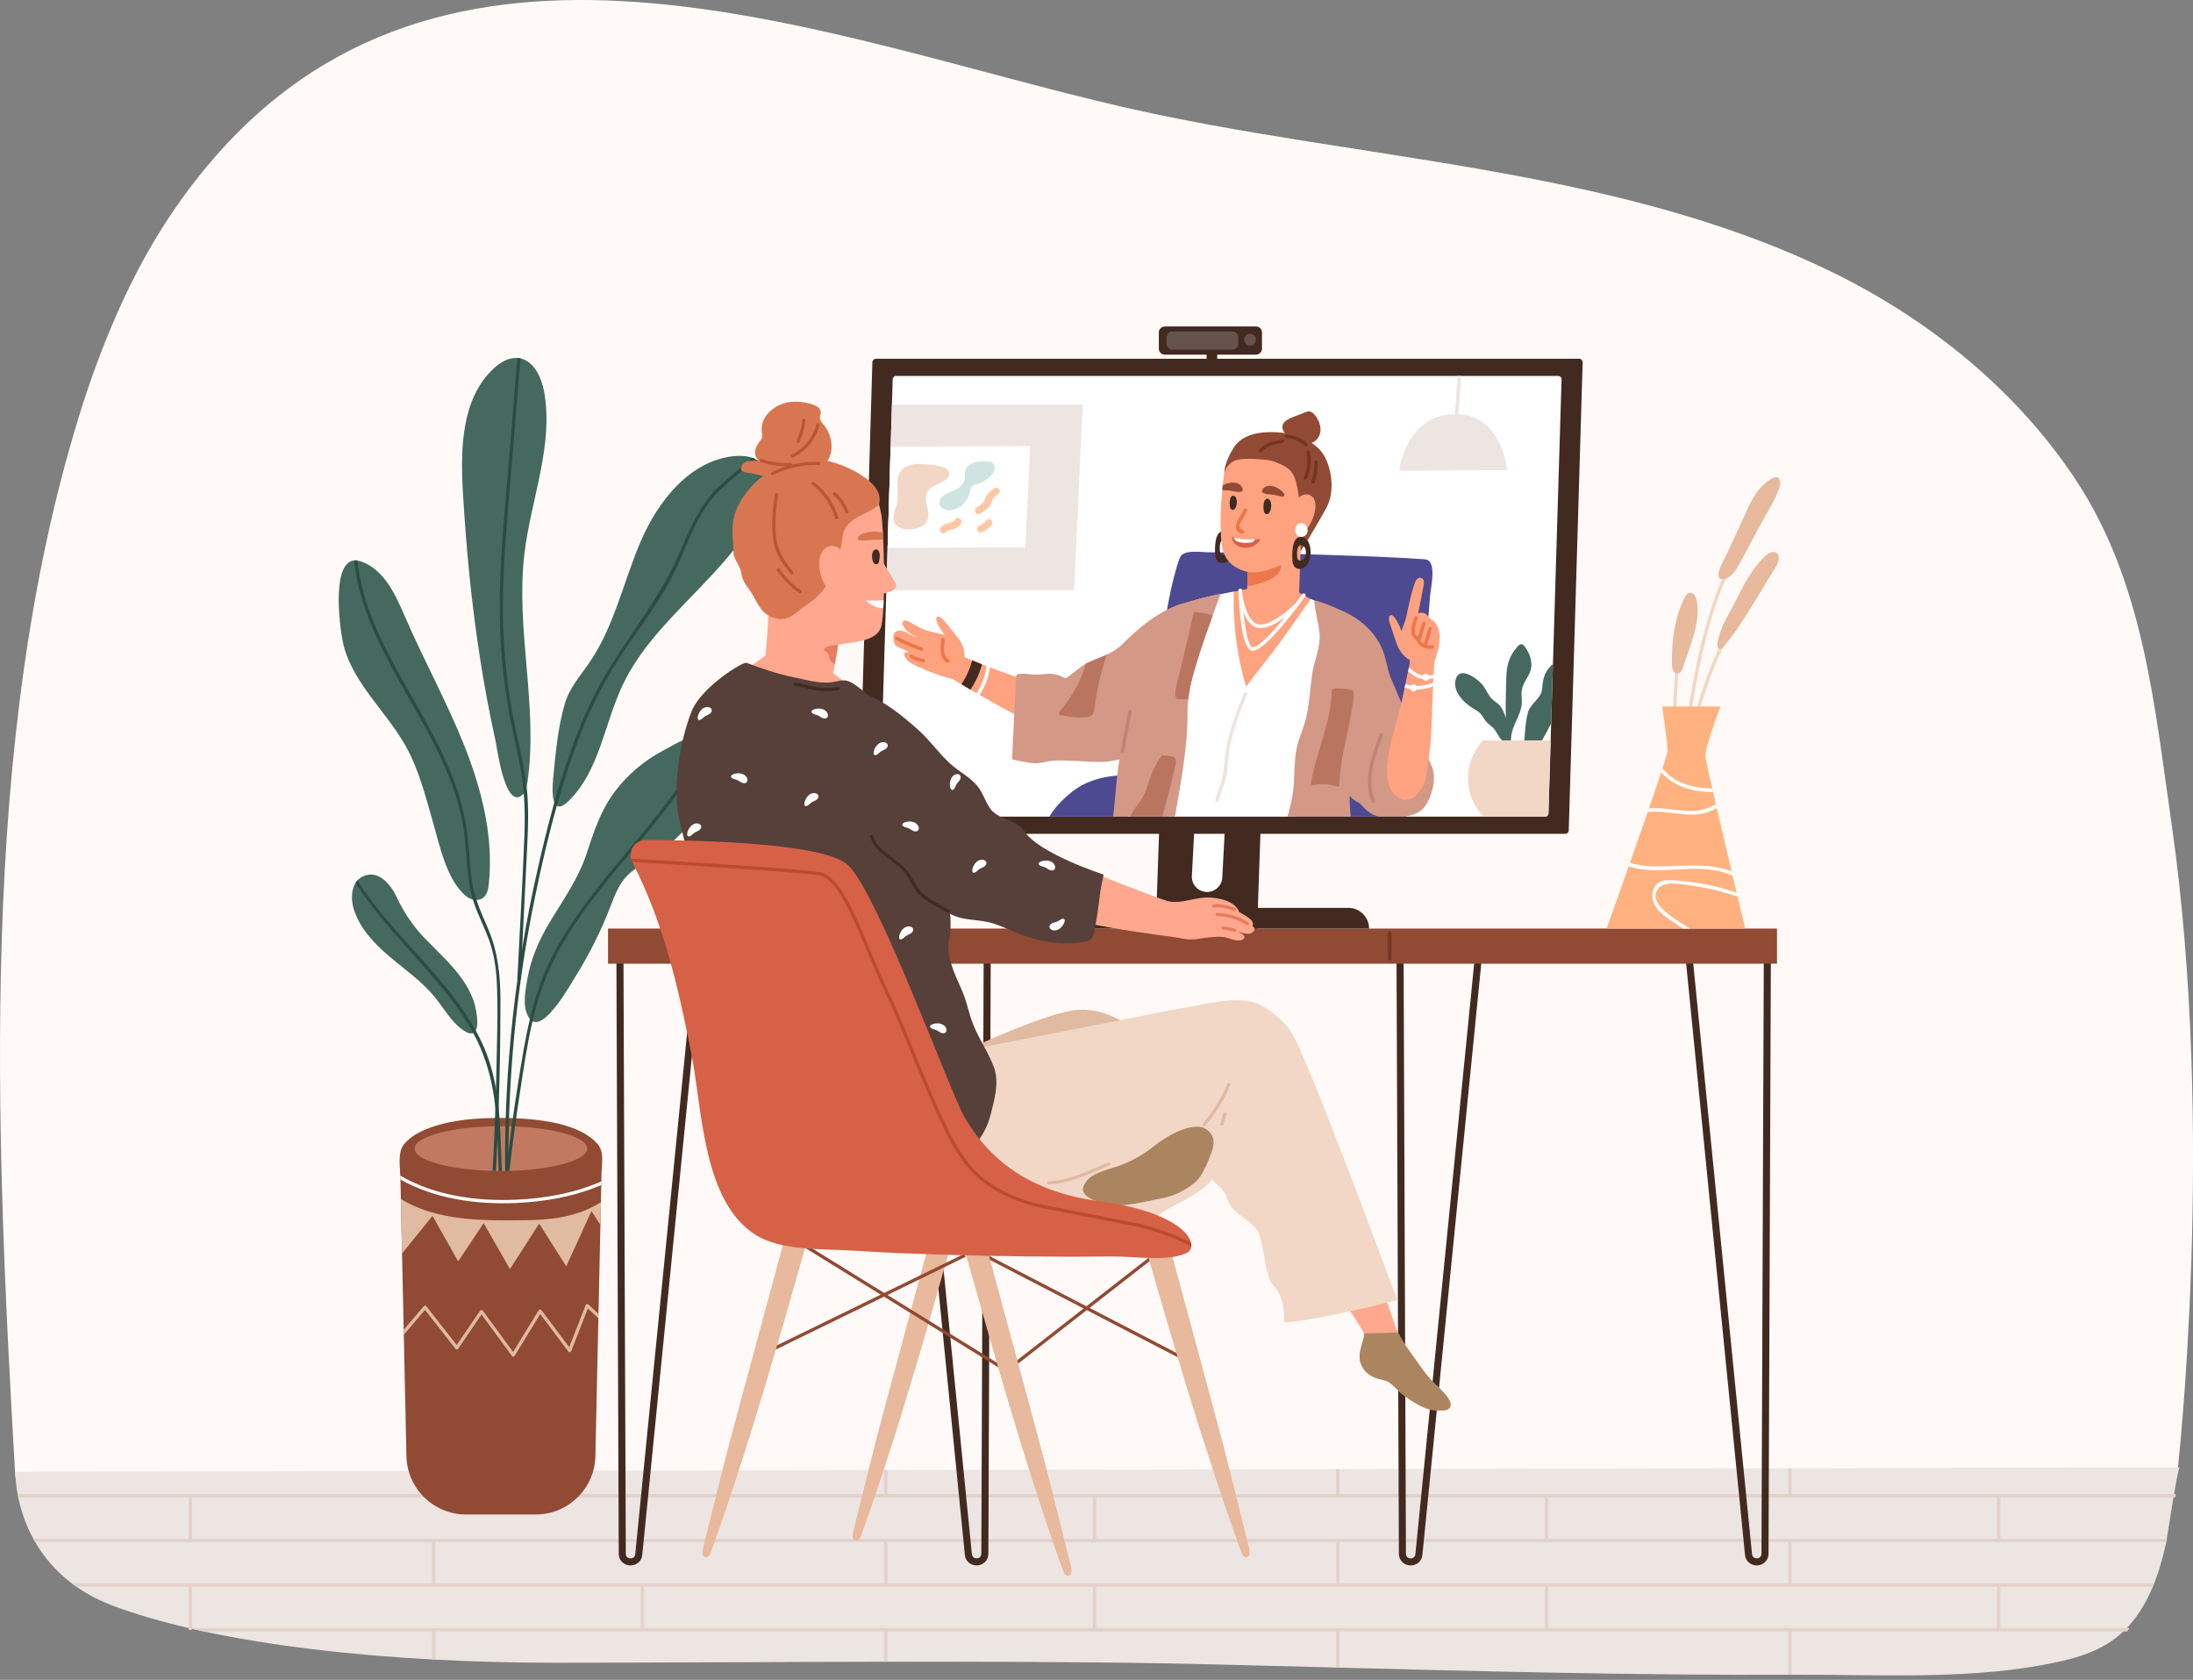 <?xml version="1.0" encoding="UTF-8"?>
<!DOCTYPE svg PUBLIC '-//W3C//DTD SVG 1.0//EN'
          'http://www.w3.org/TR/2001/REC-SVG-20010904/DTD/svg10.dtd'>
<svg height="1606.2" preserveAspectRatio="xMidYMid meet" version="1.0" viewBox="0.0 0.0 2097.1 1606.2" width="2097.1" xmlns="http://www.w3.org/2000/svg" xmlns:xlink="http://www.w3.org/1999/xlink" zoomAndPan="magnify"
><rect x="0.0" y="0.0" width="2097.1" height="1606.2" fill="#808080" stroke="none"/><defs
  ><clipPath id="a"
    ><path d="M 0 0 L 2097.129 0 L 2097.129 1543 L 0 1543 Z M 0 0"
    /></clipPath
  ></defs
  ><g
  ><g clip-path="url(#a)"
    ><path d="M 2082.379 1406.141 L 1064.922 1542.27 L 14.676 1412.32 C -4.641 1077.781 -20.742 710.895 75.238 399.039 C 96.953 328.551 125.266 262.609 161.629 207.852 C 175.047 187.629 189.059 169.191 203.578 152.379 C 204.898 150.859 206.219 149.34 207.562 147.82 C 438.438 -113.551 794.34 38.191 1074.602 102.469 C 1297.512 153.602 1542.25 158.328 1750.84 259.641 C 1843.719 304.75 1928.262 372.641 1985.34 459.328 C 2049.762 557.18 2060.121 673.672 2076.488 786.926 C 2119.211 1082.539 2082.379 1406.141 2082.379 1406.141" fill="#fffaf7"
    /></g
    ><g
    ><path d="M 1951.031 1592.43 C 1952.988 1592.082 1954.941 1591.719 1956.891 1591.34 C 1986.488 1585.668 2014.621 1578.16 2035.77 1554.59 C 2055.18 1532.961 2064.84 1504.5 2071.16 1476.391 C 2072.461 1470.621 2082.238 1403.141 2084.488 1403.141 L 1713.289 1403.871 L 1709.988 1403.871 L 1280.969 1404.711 L 1277.672 1404.75 L 848.648 1405.59 L 845.348 1405.59 L 416.363 1406.43 L 413.059 1406.469 L 14.742 1407.25 C 14.742 1407.25 14.477 1415.719 16.824 1428.52 C 17.02 1429.602 17.254 1430.75 17.484 1431.898 C 19.797 1443.078 24.027 1456.961 31.824 1471.25 C 32.418 1472.359 33.047 1473.512 33.742 1474.629 C 41.605 1488.199 52.809 1501.98 68.637 1513.941 C 70.156 1515.09 71.676 1516.238 73.297 1517.32 C 83.406 1524.379 95.27 1530.66 109.184 1535.832 C 130.23 1543.629 154.121 1550.551 180.391 1556.668 C 181.484 1556.941 182.574 1557.211 183.695 1557.441 C 187.531 1558.32 191.461 1559.199 195.43 1560.039 C 258.215 1573.488 333.023 1582.371 413.059 1586.73 C 414.148 1586.789 415.238 1586.859 416.363 1586.898 C 453.734 1588.891 492.266 1589.871 531.227 1589.871 C 630.457 1589.871 735.078 1589.09 845.348 1588.918 L 848.648 1588.918 C 922.238 1588.789 998.309 1588.988 1076.988 1589.871 C 1127.711 1590.441 1197.859 1592.371 1277.672 1594.461 C 1278.762 1594.5 1279.879 1594.531 1280.969 1594.559 C 1412.719 1598.039 1570.211 1601.988 1709.988 1601.352 L 1713.289 1601.352 C 1791.102 1600.949 1873.93 1606.18 1951.031 1592.43" fill="#ede5e2"
    /></g
    ><g
    ><path d="M 1912.91 1472.059 L 1909.602 1472.059 L 1909.602 1430.211 L 1912.91 1430.211 L 1912.91 1472.059" fill="#e3d2cc"
    /></g
    ><g
    ><path d="M 1480.602 1472.059 L 1477.301 1472.059 L 1477.301 1430.211 L 1480.602 1430.211 L 1480.602 1472.059" fill="#e3d2cc"
    /></g
    ><g
    ><path d="M 1048.301 1472.059 L 1044.988 1472.059 L 1044.988 1430.211 L 1048.301 1430.211 L 1048.301 1472.059" fill="#e3d2cc"
    /></g
    ><g
    ><path d="M 615.988 1472.059 L 612.684 1472.059 L 612.684 1430.211 L 615.988 1430.211 L 615.988 1472.059" fill="#e3d2cc"
    /></g
    ><g
    ><path d="M 183.684 1472.059 L 180.379 1472.059 L 180.379 1430.211 L 183.684 1430.211 L 183.684 1472.059" fill="#e3d2cc"
    /></g
    ><g
    ><path d="M 1912.91 1558.191 L 1909.602 1558.191 L 1909.602 1516.332 L 1912.91 1516.332 L 1912.91 1558.191" fill="#e3d2cc"
    /></g
    ><g
    ><path d="M 1480.602 1558.191 L 1477.301 1558.191 L 1477.301 1516.332 L 1480.602 1516.332 L 1480.602 1558.191" fill="#e3d2cc"
    /></g
    ><g
    ><path d="M 1048.301 1558.191 L 1044.988 1558.191 L 1044.988 1516.332 L 1048.301 1516.332 L 1048.301 1558.191" fill="#e3d2cc"
    /></g
    ><g
    ><path d="M 615.988 1558.191 L 612.684 1558.191 L 612.684 1516.332 L 615.988 1516.332 L 615.988 1558.191" fill="#e3d2cc"
    /></g
    ><g
    ><path d="M 183.695 1516.34 L 183.695 1558.191 L 180.391 1558.191 L 180.391 1516.34 L 183.695 1516.34" fill="#e3d2cc"
    /></g
    ><g
    ><path d="M 1713.27 1515.211 L 1709.969 1515.211 L 1709.969 1473.352 L 1713.27 1473.352 L 1713.27 1515.211" fill="#e3d2cc"
    /></g
    ><g
    ><path d="M 1280.969 1515.211 L 1277.66 1515.211 L 1277.66 1473.352 L 1280.969 1473.352 L 1280.969 1515.211" fill="#e3d2cc"
    /></g
    ><g
    ><path d="M 848.66 1515.211 L 845.359 1515.211 L 845.359 1473.352 L 848.66 1473.352 L 848.66 1515.211" fill="#e3d2cc"
    /></g
    ><g
    ><path d="M 416.355 1515.211 L 413.051 1515.211 L 413.051 1473.352 L 416.355 1473.352 L 416.355 1515.211" fill="#e3d2cc"
    /></g
    ><g
    ><path d="M 1713.289 1558.52 L 1713.289 1601.352 L 1709.988 1601.352 L 1709.988 1558.52 L 1713.289 1558.52" fill="#e3d2cc"
    /></g
    ><g
    ><path d="M 1280.969 1558.52 L 1280.969 1594.559 C 1279.879 1594.531 1278.762 1594.5 1277.672 1594.461 L 1277.672 1558.52 L 1280.969 1558.52" fill="#e3d2cc"
    /></g
    ><g
    ><path d="M 848.648 1558.52 L 848.648 1588.918 L 845.348 1588.918 L 845.348 1558.52 L 848.648 1558.52" fill="#e3d2cc"
    /></g
    ><g
    ><path d="M 416.363 1558.52 L 416.363 1586.898 C 415.238 1586.859 414.148 1586.789 413.059 1586.73 L 413.059 1558.52 L 416.363 1558.52" fill="#e3d2cc"
    /></g
    ><g
    ><path d="M 1713.289 1403.871 L 1713.289 1431.73 L 1709.988 1431.73 L 1709.988 1403.871 L 1713.289 1403.871" fill="#e3d2cc"
    /></g
    ><g
    ><path d="M 1280.969 1404.711 L 1280.969 1431.73 L 1277.672 1431.73 L 1277.672 1404.75 L 1280.969 1404.711" fill="#e3d2cc"
    /></g
    ><g
    ><path d="M 848.648 1405.59 L 848.648 1431.73 L 845.348 1431.73 L 845.348 1405.59 L 848.648 1405.59" fill="#e3d2cc"
    /></g
    ><g
    ><path d="M 416.363 1406.43 L 416.363 1431.73 L 413.059 1431.73 L 413.059 1406.469 L 416.363 1406.43" fill="#e3d2cc"
    /></g
    ><g
    ><path d="M 2080.691 1428.52 L 16.824 1428.52 C 17.02 1429.602 17.254 1430.75 17.484 1431.898 L 2080.129 1431.898 C 2080.32 1430.75 2080.512 1429.629 2080.691 1428.52" fill="#e3d2cc"
    /></g
    ><g
    ><path d="M 2072.398 1471.25 L 31.824 1471.25 C 32.418 1472.359 33.047 1473.512 33.742 1474.629 L 2071.609 1474.629 C 2071.879 1473.5 2072.141 1472.379 2072.398 1471.25" fill="#e3d2cc"
    /></g
    ><g
    ><path d="M 2059.781 1513.941 L 68.637 1513.941 C 70.156 1515.09 71.676 1516.238 73.297 1517.32 L 2058.359 1517.32 C 2058.84 1516.219 2059.309 1515.102 2059.781 1513.941" fill="#e3d2cc"
    /></g
    ><g
    ><path d="M 2036.422 1556.668 L 180.391 1556.668 L 180.391 1558.191 L 183.695 1558.191 L 183.695 1557.441 C 187.531 1558.32 191.461 1559.199 195.43 1560.039 L 2034.172 1560.039 C 2034.93 1558.93 2035.68 1557.801 2036.422 1556.668" fill="#e3d2cc"
    /></g
    ><g
    ><path d="M 1348.988 1496.82 C 1348.961 1496.82 1348.93 1496.82 1348.898 1496.82 C 1343.629 1496.781 1338.09 1493.102 1337.711 1486.141 L 1335.379 895.117 L 1342.141 895.094 L 1344.461 1485.941 C 1344.68 1489.828 1348.238 1490.059 1348.949 1490.059 C 1349.602 1490.102 1353.23 1489.891 1353.512 1485.84 L 1411.391 904.34 L 1418.121 905.008 L 1360.238 1486.398 C 1359.781 1493.219 1354.238 1496.82 1348.988 1496.82" fill="#422a21"
    /></g
    ><g
    ><path d="M 1679.91 1496.82 C 1674.66 1496.82 1669.121 1493.219 1668.648 1486.301 L 1610.781 905.008 L 1617.5 904.34 L 1675.379 1485.73 C 1675.66 1489.891 1679.25 1490.129 1679.941 1490.059 C 1680.66 1490.059 1684.219 1489.828 1684.43 1485.77 L 1686.762 895.094 L 1693.512 895.117 L 1691.18 1485.969 C 1690.809 1493.102 1685.27 1496.781 1679.988 1496.82 C 1679.961 1496.82 1679.941 1496.82 1679.91 1496.82" fill="#422a21"
    /></g
    ><g
    ><path d="M 602.965 1496.82 C 602.938 1496.82 602.91 1496.82 602.883 1496.82 C 597.605 1496.781 592.062 1493.102 591.691 1486.141 L 589.359 895.117 L 596.113 895.094 L 598.441 1485.941 C 598.652 1489.828 602.219 1490.059 602.93 1490.059 C 603.719 1490.102 607.211 1489.891 607.484 1485.84 L 665.371 904.34 L 672.094 905.008 L 614.215 1486.398 C 613.75 1493.219 608.219 1496.82 602.965 1496.82" fill="#422a21"
    /></g
    ><g
    ><path d="M 933.887 1496.82 C 928.629 1496.82 923.098 1493.219 922.625 1486.301 L 864.758 905.008 L 871.477 904.34 L 929.355 1485.73 C 929.641 1489.879 933.203 1490.02 933.918 1490.059 C 934.629 1490.059 938.195 1489.828 938.41 1485.77 L 940.734 895.094 L 947.488 895.117 L 945.16 1485.969 C 944.781 1493.102 939.246 1496.781 933.969 1496.82 C 933.938 1496.82 933.91 1496.82 933.887 1496.82" fill="#422a21"
    /></g
    ><g
    ><path d="M 1699.309 921.477 L 581.422 921.477 L 581.422 887.871 L 1699.309 887.871 L 1699.309 921.477" fill="#914a33"
    /></g
    ><g
    ><path d="M 1328.91 918.445 C 1327.98 918.445 1327.219 917.691 1327.219 916.758 L 1327.219 891.992 C 1327.219 891.059 1327.98 890.305 1328.91 890.305 C 1329.84 890.305 1330.602 891.059 1330.602 891.992 L 1330.602 916.758 C 1330.602 917.691 1329.84 918.445 1328.91 918.445" fill="#753521"
    /></g
    ><g
    ><path d="M 1608.98 603.191 C 1602.898 619.445 1602.141 637.148 1600.988 654.297 C 1599.672 674.02 1599.121 693.777 1599.23 713.543 C 1599.238 715.715 1602.621 715.723 1602.609 713.543 C 1602.512 694.875 1602.98 676.215 1604.148 657.582 C 1605.281 639.672 1605.891 621.059 1612.23 604.094 C 1612.988 602.055 1609.73 601.172 1608.98 603.191" fill="#f2d7c6"
    /></g
    ><g
    ><path d="M 1655.02 596.699 C 1634.77 634.34 1620.77 674.863 1613.551 716.992 C 1613.191 719.121 1616.441 720.031 1616.809 717.891 C 1623.98 676.043 1637.809 635.801 1657.941 598.41 C 1658.969 596.488 1656.059 594.789 1655.02 596.699" fill="#f2d7c6"
    /></g
    ><g
    ><path d="M 1659.852 526.289 C 1630.801 579.012 1620.711 638.789 1611.23 697.492 C 1610.879 699.617 1614.141 700.535 1614.48 698.391 C 1623.922 639.992 1633.859 580.449 1662.77 528 C 1663.82 526.09 1660.898 524.391 1659.852 526.289" fill="#f2d7c6"
    /></g
    ><g
    ><path d="M 1700.73 531.371 C 1700.398 530.328 1699.789 529.422 1698.789 528.719 C 1695.18 526.191 1690.34 529.262 1687.211 532.371 C 1674.789 544.648 1666.941 560.051 1659.301 575.531 C 1655.75 582.699 1651.441 589.461 1648.039 596.719 C 1647.141 598.641 1637.109 622.82 1645.809 620.184 C 1646.93 619.844 1647.762 618.91 1648.52 618.012 C 1658.859 605.766 1667.398 592.43 1675.719 578.781 C 1683.16 566.57 1690.602 554.371 1698.039 542.16 C 1699.988 538.961 1701.738 534.559 1700.73 531.371" fill="#e8b99c"
    /></g
    ><g
    ><path d="M 1692.922 458.301 C 1688.398 461.121 1683.98 465.449 1680.781 469.711 C 1674.578 477.969 1670.75 487.719 1666.398 496.988 C 1661.41 507.629 1656.539 518.328 1651.629 529 C 1649.238 534.191 1636.988 553.84 1647.488 553.699 C 1655.949 553.578 1661.949 541.988 1665.199 535.922 C 1672.02 523.191 1678.84 510.469 1685.648 497.738 C 1691.289 487.219 1698.711 476.441 1701.891 464.828 C 1702.988 460.789 1702.301 457.879 1700.27 456.82 C 1698.621 455.961 1696.09 456.32 1692.922 458.301" fill="#e8b99c"
    /></g
    ><g
    ><path d="M 1618.672 567.441 C 1618.051 567.102 1617.371 566.898 1616.609 566.891 C 1613.621 566.871 1611.621 569.871 1610.328 572.559 C 1601.078 591.852 1598.469 613.723 1598.859 635.113 C 1598.891 637.145 1598.969 639.254 1599.891 641.074 C 1600.801 642.895 1602.781 644.34 1604.781 643.973 C 1607.281 643.512 1608.5 640.711 1609.281 638.285 C 1615.75 618.242 1626.461 595.949 1622.578 574.352 C 1622.102 571.691 1620.84 568.648 1618.672 567.441" fill="#e8b99c"
    /></g
    ><g
    ><path d="M 1668.91 887.859 L 1536.352 887.859 C 1536.352 887.859 1546.012 860.84 1557.52 828.348 C 1557.891 827.23 1558.301 826.086 1558.711 824.938 C 1564.309 809.062 1570.262 792.07 1575.691 776.367 C 1576.102 775.184 1576.469 774.07 1576.879 772.922 C 1581.371 759.918 1585.391 747.961 1588.5 738.539 C 1588.93 737.254 1589.34 736.004 1589.711 734.824 C 1592.75 725.398 1594.609 719.117 1594.609 717.766 C 1594.609 710.168 1589.539 675.547 1589.539 675.547 L 1645.371 675.547 C 1645.371 675.547 1630.07 714.391 1630.922 723.676 C 1631.148 726.039 1633.719 737.828 1637.441 754.109 C 1637.672 755.223 1637.91 756.34 1638.18 757.484 C 1639.02 761.133 1639.898 765.02 1640.809 769.004 L 1640.809 769.035 C 1641.121 770.254 1641.391 771.469 1641.691 772.719 C 1646.078 791.699 1651.219 813.484 1655.84 832.941 L 1655.84 832.973 C 1656.18 834.395 1656.48 835.742 1656.82 837.129 C 1658.211 842.902 1659.488 848.41 1660.711 853.512 C 1661.039 854.824 1661.352 856.109 1661.621 857.359 C 1665.941 875.395 1668.91 887.859 1668.91 887.859" fill="#ffb280"
    /></g
    ><g
    ><path d="M 1638.18 757.484 C 1619.262 756.945 1601.57 752.859 1588.5 738.539 C 1588.93 737.254 1589.34 736.004 1589.711 734.824 C 1602.012 749.414 1619.16 753.469 1637.441 754.109 C 1637.672 755.223 1637.91 756.34 1638.18 757.484" fill="#fff"
    /></g
    ><g
    ><path d="M 1641.691 772.719 C 1634.871 776.434 1627.879 778.695 1619.91 778.898 C 1608.219 779.27 1596.699 776.367 1585.051 776.129 C 1581.91 776.062 1578.801 776.129 1575.691 776.367 C 1576.102 775.184 1576.469 774.07 1576.879 772.922 C 1578.129 772.82 1579.34 772.785 1580.59 772.754 C 1591.809 772.516 1602.711 774.812 1613.859 775.422 C 1624.469 775.996 1632.5 773.395 1640.809 769.035 C 1641.121 770.254 1641.391 771.469 1641.691 772.719" fill="#fff"
    /></g
    ><g
    ><path d="M 1656.82 837.129 C 1652.09 835.203 1647.129 833.684 1641.789 832.566 C 1615.719 827.23 1588.969 835.812 1563.059 829.898 C 1561.199 829.461 1559.352 828.953 1557.52 828.348 C 1557.891 827.23 1558.301 826.086 1558.711 824.938 C 1566.781 827.434 1575.488 828.48 1583.461 828.516 C 1607.578 828.617 1630.781 824.699 1654.262 832.398 C 1654.801 832.566 1655.34 832.77 1655.84 832.941 L 1655.84 832.973 C 1656.18 834.395 1656.48 835.742 1656.82 837.129" fill="#fff"
    /></g
    ><g
    ><path d="M 1585.289 850.098 C 1578.129 860.434 1590.93 870.973 1598.32 876.309 C 1604.102 880.496 1610.109 884.312 1616.289 887.859 L 1609.809 887.859 C 1606.559 885.898 1603.391 883.871 1600.25 881.746 C 1593.059 876.848 1584.371 871.242 1581.27 862.629 C 1579.238 857.023 1579.809 849.965 1584.141 845.504 C 1590.18 839.258 1601.73 841.855 1609.27 842.531 C 1626.859 844.121 1644.059 847.902 1660.711 853.512 C 1661.039 854.824 1661.352 856.109 1661.621 857.359 C 1647.531 852.461 1633.012 848.914 1618.18 846.922 C 1609.059 845.707 1591.199 841.52 1585.289 850.098" fill="#fff"
    /></g
    ><g
    ><path d="M 785.75 887.871 L 739.355 887.871 C 734.137 887.871 729.902 883.641 729.902 878.422 L 731.594 818.246 L 796.891 818.246 L 795.203 878.422 C 795.203 883.641 790.969 887.871 785.75 887.871" fill="#d17b5c"
    /></g
    ><g
    ><path d="M 795.074 833.73 C 787.16 833.73 780.719 841.746 780.719 851.602 C 780.719 861.457 787.16 869.473 795.074 869.473 C 802.988 869.473 809.426 861.457 809.426 851.602 C 809.426 841.746 802.988 833.73 795.074 833.73 Z M 795.074 872.852 C 785.297 872.852 777.34 863.316 777.34 851.602 C 777.34 839.883 785.297 830.352 795.074 830.352 C 804.852 830.352 812.805 839.883 812.805 851.602 C 812.805 863.316 804.852 872.852 795.074 872.852" fill="#d17b5c"
    /></g
    ><g
    ><path d="M 804.012 743.758 C 798.879 734.961 783.453 752.148 780.98 756.691 C 777.172 763.68 772.496 768.852 767.848 775.16 C 763.359 781.254 762.648 789.211 761.691 796.664 C 760.199 801.238 758.867 805.848 757.848 810.594 C 757.387 812.738 760.352 813.516 761.105 811.488 C 764.469 802.426 769.137 793.336 777.547 787.988 C 782.09 785.098 787.941 783.57 790.891 778.711 C 792.703 775.715 792.586 772.281 793.434 768.969 C 794.594 764.461 796.895 760.562 799.305 756.629 C 801.215 753.52 806.402 747.855 804.012 743.758" fill="#ede5e2"
    /></g
    ><g
    ><path d="M 1202.148 887.871 L 1105.211 887.871 L 1108.59 790.934 L 1205.531 790.934 L 1202.148 887.871" fill="#422a21"
    /></g
    ><g
    ><path d="M 1153.719 852.871 C 1145.609 852.559 1139.309 845.664 1139.738 837.551 L 1141.91 796.652 C 1142.328 788.703 1149.059 782.566 1157.012 782.871 C 1165.129 783.184 1171.422 790.082 1170.988 798.195 L 1168.828 839.094 C 1168.398 847.039 1161.68 853.18 1153.719 852.871" fill="#fff"
    /></g
    ><g
    ><path d="M 1496.762 797.285 L 824.309 797.285 C 822.406 797.285 820.879 795.711 820.934 793.809 L 834.242 346.309 C 834.297 344.48 835.793 343.031 837.621 343.031 L 1510.07 343.031 C 1511.969 343.031 1513.5 344.609 1513.441 346.512 L 1500.141 794.008 C 1500.078 795.832 1498.59 797.285 1496.762 797.285" fill="#422a21"
    /></g
    ><g
    ><path d="M 1493.281 362.691 L 1485.039 634.781 L 1483.32 691.727 L 1482.852 707.902 L 1480.75 777.82 C 1480.68 779.508 1479.301 780.859 1477.578 780.859 L 844.289 780.859 C 842.5 780.859 841.047 779.371 841.113 777.617 L 847.566 564.43 L 852.836 389.57 L 853.645 362.52 C 853.68 360.828 855.098 359.48 856.82 359.48 L 1490.109 359.48 C 1491.898 359.48 1493.352 360.93 1493.281 362.691" fill="#fff"
    /></g
    ><g
    ><path d="M 1078.32 780.859 L 1003.512 780.859 C 1006.781 775.148 1013.469 766.031 1026.34 756.168 C 1047.852 739.719 1076.93 741.41 1076.93 741.41 L 1078.32 780.859" fill="#4d4a91"
    /></g
    ><g
    ><path d="M 1458.691 619.008 C 1454.77 613.262 1452.262 616.633 1448.66 621.336 C 1441.301 630.945 1440.559 640.094 1440.32 651.871 C 1440.102 663.422 1439.5 675.027 1440.059 686.574 C 1438.781 682.398 1437.16 678.391 1434.66 675.176 C 1432.871 672.867 1430.801 671.812 1428.629 670.047 C 1423.691 666.027 1422.129 661.215 1418.73 656.176 C 1414.719 650.254 1396.281 635.789 1392.18 649.129 C 1388.309 661.699 1401.141 673.223 1410.441 678.41 C 1416.691 681.902 1417.121 684.488 1420.371 688.98 C 1422.859 692.414 1426.859 694.312 1429.391 697.781 C 1432.988 702.723 1434.238 708.168 1440.461 710.297 C 1440.891 710.441 1441.488 710.312 1441.922 710.016 C 1442.738 711.359 1445.219 711.125 1445.039 709.258 C 1443.879 697.461 1451.75 688.223 1454.539 677.281 C 1455.578 673.191 1455.352 669.539 1455.039 665.375 C 1454.34 656.023 1458.621 651.969 1462.391 644.309 C 1466.602 635.766 1463.852 626.562 1458.691 619.008" fill="#45695f"
    /></g
    ><g
    ><path d="M 1481.531 638.359 C 1476.09 644.609 1475.379 651.027 1474.641 658.863 C 1473.789 668.082 1463.559 672.34 1461.09 681.426 C 1458.531 690.883 1458.391 701.316 1457.449 711.078 C 1457.211 711.145 1457.012 711.215 1456.699 711.281 C 1454.609 711.922 1455.488 715.199 1457.578 714.559 C 1460.52 713.645 1463.32 717.461 1466.43 716.957 C 1469.27 716.449 1470.551 714.254 1472 712.023 C 1476.191 705.605 1479.77 698.648 1483.32 691.727 L 1485.039 634.781 C 1483.691 635.961 1482.469 637.246 1481.531 638.359" fill="#45695f"
    /></g
    ><g
    ><path d="M 1309.211 887.871 L 992.562 887.871 C 992.562 876.934 1001.43 868.066 1012.371 868.066 L 1289.398 868.066 C 1300.34 868.066 1309.211 876.934 1309.211 887.871" fill="#422a21"
    /></g
    ><g
    ><path d="M 1201.121 339.09 L 1113.828 339.09 C 1110.699 339.09 1108.16 336.551 1108.16 333.422 L 1108.16 317.852 C 1108.16 314.719 1110.699 312.18 1113.828 312.18 L 1201.121 312.18 C 1204.25 312.18 1206.789 314.719 1206.789 317.852 L 1206.789 333.422 C 1206.789 336.551 1204.25 339.09 1201.121 339.09" fill="#422a21"
    /></g
    ><g
    ><path d="M 1163.969 348.488 L 1153.84 348.488 L 1153.84 329.352 L 1163.969 329.352 L 1163.969 348.488" fill="#422a21"
    /></g
    ><g
    ><path d="M 1178.43 334.309 L 1121.18 334.309 C 1118.051 334.309 1115.512 331.77 1115.512 328.629 L 1115.512 322.641 C 1115.512 319.512 1118.051 316.961 1121.18 316.961 L 1178.43 316.961 C 1181.559 316.961 1184.102 319.512 1184.102 322.641 L 1184.102 328.629 C 1184.102 331.77 1181.559 334.309 1178.43 334.309" fill="#66524d"
    /></g
    ><g
    ><path d="M 1200.98 324.852 C 1200.98 321.738 1198.461 319.219 1195.359 319.219 C 1192.25 319.219 1189.73 321.738 1189.73 324.852 C 1189.73 327.961 1192.25 330.48 1195.359 330.48 C 1198.461 330.48 1200.98 327.961 1200.98 324.852" fill="#66524d"
    /></g
    ><g
    ><path d="M 1367.441 571.078 C 1365.879 593.27 1363.648 615.426 1361.32 637.551 C 1356.629 682.133 1351.32 726.613 1345.75 771.062 C 1345.352 774.34 1344.941 777.582 1344.539 780.859 L 1087.672 780.859 L 1089.602 767.18 L 1113.281 598.879 C 1114.121 593.781 1114.969 588.68 1115.879 583.578 C 1118.34 569.531 1121.281 555.512 1125.328 541.93 C 1126.281 538.82 1127.219 535.648 1128.609 532.711 C 1132.16 525.25 1147.762 528.02 1155.02 528.078 C 1165.219 528.121 1175.422 528.289 1185.621 528.461 C 1211.66 528.93 1237.699 529.602 1263.711 530.41 C 1287.73 531.16 1311.738 531.969 1335.719 533.18 C 1342.949 533.559 1350.18 533.93 1357.371 534.469 C 1361.191 534.77 1365.211 534.102 1367.57 537.641 C 1372.398 544.801 1368.012 563.109 1367.441 571.078" fill="#4d4a91"
    /></g
    ><g
    ><path d="M 1175.789 498.25 C 1174.781 495.641 1171.809 494 1169.031 494.852 C 1166.172 495.719 1164.68 498.609 1164.75 501.469 C 1164.82 504.441 1166.391 507.102 1169.441 507.711 C 1172.461 508.309 1175.422 506.52 1176.359 503.602 C 1176.922 501.871 1176.68 499.859 1175.789 498.25" fill="#fff"
    /></g
    ><g
    ><path d="M 1174.43 526.32 C 1173.961 527.738 1173.18 529.129 1171.93 529.941 C 1170.648 530.75 1168.859 530.82 1167.738 529.801 C 1166.77 528.93 1166.559 527.512 1166.488 526.191 C 1166.359 523.559 1166.219 516.289 1169.871 515.719 C 1171.09 515.551 1172.301 516.09 1173.148 517 C 1173.352 517.211 1173.52 517.441 1173.691 517.68 C 1174.199 518.461 1174.5 519.328 1174.699 520.25 C 1175.141 522.238 1175.039 524.371 1174.43 526.32 Z M 1178.922 517.172 C 1178.52 515.309 1177.879 513.488 1176.828 511.898 C 1176.488 511.398 1176.121 510.922 1175.719 510.48 C 1173.988 508.66 1171.461 507.512 1168.988 507.879 C 1161.461 509.07 1161.73 523.988 1162 529.469 C 1162.141 532.172 1162.609 535.07 1164.602 536.898 C 1166.898 538.961 1170.621 538.82 1173.219 537.172 C 1175.82 535.512 1177.441 532.641 1178.352 529.699 C 1179.629 525.648 1179.84 521.289 1178.922 517.172" fill="#422a21"
    /></g
    ><g
    ><path d="M 1241.859 442.23 C 1231.66 431.18 1214.84 427.16 1200.109 427.941 C 1198.859 428.012 1197.441 428.039 1195.922 428.07 C 1194.238 428.109 1192.449 428.18 1190.59 428.309 C 1184.852 428.68 1171.941 443.441 1170.691 451.852 L 1170.691 451.922 C 1170.262 455.031 1169.852 458.199 1169.551 461.172 C 1169.441 462.191 1169.34 463.172 1169.238 464.109 C 1169.141 465.23 1169.012 466.309 1168.898 467.32 C 1168.871 467.789 1168.84 468.23 1168.801 468.672 C 1168.43 472.789 1168.262 475.559 1168.262 475.602 C 1166.711 488.359 1166.781 514.738 1169.012 524.441 C 1169.551 526.828 1170.32 528.961 1171.199 530.922 C 1175.559 540.07 1183.699 544.629 1193.121 546.93 C 1192.988 551.488 1192.82 556.078 1192.719 560.68 C 1192.68 561.52 1192.648 562.371 1192.648 563.211 C 1192.609 563.852 1192.648 564.488 1192.609 565.172 C 1192.609 565.371 1192.609 565.609 1192.578 565.809 C 1192.48 570.371 1191.801 575.57 1192.34 580.27 C 1192.281 580.199 1192.18 580.129 1192.07 580.102 C 1190.52 579.121 1188.762 581.352 1190.352 582.359 C 1191.328 582.969 1192.281 583.641 1193.219 584.352 C 1193.262 584.461 1193.262 584.52 1193.32 584.621 C 1193.531 585.328 1194.07 585.539 1194.609 585.469 C 1195.762 586.379 1196.801 587.328 1197.82 588.309 C 1194.609 587.391 1191.672 585.809 1189.27 583.039 C 1188.09 581.648 1185.789 583.371 1187.012 584.762 C 1187.922 585.84 1188.871 586.719 1189.84 587.531 C 1189.84 587.531 1189.84 587.531 1189.879 587.531 C 1193.191 590.059 1196.969 591.238 1200.988 591.781 C 1201.09 591.922 1201.16 591.988 1201.262 592.09 C 1201.941 592.969 1202.98 592.66 1203.559 592.059 C 1205.281 592.16 1206.969 592.16 1208.762 592.09 C 1208.789 592.09 1208.789 592.09 1208.789 592.09 C 1210.141 592.09 1211.488 591.988 1212.879 591.922 C 1219.129 591.551 1232.82 581.93 1239 579.121 L 1238.93 581.621 C 1238.93 582.27 1239.238 582.738 1239.711 582.941 C 1240.32 583.309 1241.129 583.281 1241.539 582.77 L 1241.539 582.738 C 1241.672 582.539 1241.77 582.301 1241.809 581.988 L 1241.941 577.398 C 1242.891 576.762 1243.73 575.98 1244.512 575.109 C 1245.762 573.719 1243.43 571.961 1242.238 573.352 L 1242.078 573.48 C 1242.238 568.148 1242.41 562.809 1242.621 557.469 C 1242.922 547.879 1243.262 538.289 1243.602 528.73 C 1243.602 528.16 1243.629 527.621 1243.629 527.039 C 1247.75 519.98 1246.59 522.48 1249.559 515.051 C 1251.762 509.57 1253.172 503.559 1254.02 497.551 C 1254.219 495.961 1254.461 494.441 1254.59 492.859 C 1254.828 490.762 1255 488.672 1255.129 486.609 C 1256.148 470.77 1252.969 454.18 1241.859 442.23" fill="#ffa280"
    /></g
    ><g
    ><path d="M 1210.211 477.57 C 1210.68 477.148 1211.23 476.891 1211.879 476.879 C 1212.891 476.859 1213.82 477.512 1214.379 478.34 C 1216.219 481.07 1215.801 486.191 1214.52 489.031 C 1213.84 490.539 1212.309 491.969 1210.719 491.52 C 1209.262 491.102 1208.648 489.391 1208.43 487.891 C 1208.09 485.621 1208.121 483.289 1208.531 481.031 C 1208.762 479.77 1209.309 478.379 1210.211 477.57" fill="#422a21"
    /></g
    ><g
    ><path d="M 1177.738 474.59 C 1178.172 474.199 1178.68 473.961 1179.281 473.949 C 1180.211 473.941 1181.07 474.531 1181.59 475.301 C 1183.289 477.828 1182.898 482.559 1181.719 485.18 C 1181.09 486.578 1179.68 487.898 1178.211 487.48 C 1176.859 487.102 1176.301 485.512 1176.09 484.129 C 1175.77 482.031 1175.809 479.879 1176.191 477.789 C 1176.398 476.629 1176.898 475.328 1177.738 474.59" fill="#422a21"
    /></g
    ><g
    ><path d="M 1186.961 498.512 C 1187.68 497.27 1188.539 496.121 1189.262 494.891 C 1190.551 492.719 1191.602 490.441 1192.578 488.121 C 1193.41 486.109 1190.148 485.238 1189.32 487.219 C 1187.211 492.27 1182.109 497.359 1181.77 502.961 C 1181.531 507.02 1184.172 510.27 1188.281 510.309 C 1190.449 510.328 1190.449 506.949 1188.281 506.93 C 1185.391 505.07 1184.559 503.051 1185.789 500.871 C 1186.07 500.031 1186.461 499.238 1186.961 498.512" fill="#ed774b"
    /></g
    ><g
    ><path d="M 1214.23 554.16 C 1207.578 557.43 1199.129 559.488 1192.719 560.68 C 1192.82 556.078 1192.988 551.488 1193.121 546.93 C 1193.121 546.93 1201.73 548.449 1211.262 545.309 C 1220.75 542.129 1224.969 540.238 1224.969 540.238 C 1224.969 540.238 1226.691 548.039 1214.23 554.16" fill="#ed774b"
    /></g
    ><g
    ><path d="M 1228.02 472.359 C 1224.41 466.441 1212.148 460.371 1207.262 468.211 C 1204.27 473.02 1216.52 472.762 1218.391 473.148 C 1220.762 473.641 1223.09 474.238 1225.441 474.801 C 1225.719 474.859 1225.961 474.859 1226.191 474.84 C 1227.441 475.059 1228.879 473.762 1228.02 472.359" fill="#914a33"
    /></g
    ><g
    ><path d="M 1176.199 469.078 C 1173.801 468.879 1171.371 468.809 1168.969 468.711 C 1168.898 468.711 1168.84 468.711 1168.801 468.672 C 1168.84 468.23 1168.871 467.789 1168.898 467.32 C 1169.012 466.309 1169.141 465.23 1169.238 464.109 C 1175.25 460.57 1186.031 459.551 1188.262 467.422 C 1189.809 472.859 1178.09 469.211 1176.199 469.078" fill="#914a33"
    /></g
    ><g
    ><path d="M 1205.352 515.551 C 1205.352 515.551 1201.359 524.672 1189.34 523.559 C 1178.629 522.578 1177.891 513.422 1177.891 513.422 C 1177.891 513.422 1178.602 513.629 1179.809 513.93 C 1182.352 514.57 1186.969 515.59 1191.531 515.691 C 1194.781 515.762 1198.051 515.719 1200.621 515.691 C 1203.422 515.621 1205.352 515.551 1205.352 515.551" fill="#d66147"
    /></g
    ><g
    ><path d="M 1200.621 515.691 C 1199.5 516.871 1198.02 518.359 1197.41 518.52 C 1196.328 518.828 1191.641 519.27 1189.641 519.07 C 1187.68 518.828 1183.66 518.422 1182.039 517.141 C 1181.102 516.398 1180.289 514.941 1179.809 513.93 C 1182.352 514.57 1186.969 515.59 1191.531 515.691 C 1194.781 515.762 1198.051 515.719 1200.621 515.691" fill="#fff"
    /></g
    ><g
    ><path d="M 1264.449 432.93 C 1257.18 422.98 1242.691 416.25 1230.398 414.352 C 1222.559 413.141 1191.699 409.172 1179.879 427.852 C 1170.66 442.398 1170.691 451.922 1170.691 451.922 C 1170.691 451.922 1173.648 441.449 1184.238 439.398 C 1191.281 438.039 1212.441 438.691 1219.422 441.648 C 1226.27 444.559 1232.52 446.98 1236.262 453.102 C 1245.879 468.809 1243.629 527.039 1243.629 527.039 C 1243.629 527.039 1251.641 515.789 1268.109 486.102 C 1278.238 467.852 1271.859 443.051 1264.449 432.93" fill="#914a33"
    /></g
    ><g
    ><path d="M 1256.09 476.281 C 1250.441 468.309 1238.02 475.102 1238.148 483.641 C 1238.148 483.969 1238.25 484.238 1238.391 484.469 C 1238 484.73 1237.719 485.16 1237.711 485.77 C 1237.66 493.059 1237.898 500.32 1238.449 507.578 C 1238.57 509.238 1240.129 513.5 1241.762 512.898 C 1248.012 510.609 1254.012 500.469 1256.43 492.852 C 1258.078 487.672 1258.77 480.051 1256.09 476.281" fill="#ffa280"
    /></g
    ><g
    ><path d="M 1255.711 395.16 C 1252.18 391.859 1249.199 393.762 1245.141 395.469 C 1240.301 397.512 1234.23 399.02 1229.941 402.121 C 1221.828 407.988 1228.898 416.641 1235.621 419.422 C 1242.352 424.559 1252.07 427.219 1258.859 420.512 C 1266.059 413.398 1262.301 401.289 1255.711 395.16" fill="#914a33"
    /></g
    ><g
    ><path d="M 1249.629 503.801 C 1248.629 501.191 1245.66 499.551 1242.871 500.398 C 1240.02 501.27 1238.531 504.16 1238.59 507.02 C 1238.66 509.988 1240.238 512.648 1243.289 513.262 C 1246.309 513.859 1249.262 512.07 1250.211 509.148 C 1250.762 507.422 1250.531 505.41 1249.629 503.801" fill="#fff"
    /></g
    ><g
    ><path d="M 1248.281 531.871 C 1247.801 533.289 1247.031 534.68 1245.781 535.488 C 1244.488 536.301 1242.699 536.371 1241.59 535.359 C 1240.609 534.48 1240.41 533.059 1240.34 531.738 C 1240.211 529.109 1240.07 521.84 1243.719 521.27 C 1244.93 521.102 1246.148 521.641 1246.988 522.551 C 1247.199 522.762 1247.359 522.988 1247.531 523.23 C 1248.039 524.012 1248.34 524.879 1248.551 525.801 C 1248.988 527.789 1248.891 529.922 1248.281 531.871 Z M 1252.77 522.719 C 1252.359 520.859 1251.719 519.039 1250.68 517.449 C 1250.34 516.949 1249.969 516.469 1249.559 516.031 C 1247.84 514.211 1245.309 513.059 1242.84 513.43 C 1235.309 514.621 1235.578 529.539 1235.852 535.02 C 1235.98 537.719 1236.461 540.621 1238.449 542.449 C 1240.738 544.512 1244.461 544.371 1247.059 542.719 C 1249.66 541.059 1251.281 538.191 1252.191 535.25 C 1253.48 531.199 1253.68 526.84 1252.77 522.719" fill="#422a21"
    /></g
    ><g
    ><path d="M 1250.059 423.949 C 1244.449 419.039 1237.809 416.211 1230.398 415.5 C 1228.23 415.301 1228.25 418.68 1230.398 418.879 C 1236.871 419.488 1242.77 422.051 1247.672 426.328 C 1249.301 427.762 1251.699 425.379 1250.059 423.949" fill="#753521"
    /></g
    ><g
    ><path d="M 1252.609 431.961 C 1252.238 429.82 1248.988 430.73 1249.352 432.859 C 1250.852 441.551 1250.09 448.551 1246.73 456.672 C 1245.898 458.672 1249.172 459.551 1249.988 457.559 C 1253.621 448.789 1254.211 441.25 1252.609 431.961" fill="#753521"
    /></g
    ><g
    ><path d="M 1256.852 441.648 C 1257.012 448.102 1256.031 454.289 1253.91 460.371 C 1253.191 462.43 1256.449 463.32 1257.16 461.27 C 1259.379 454.91 1260.391 448.379 1260.23 441.648 C 1260.172 439.48 1256.789 439.469 1256.852 441.648" fill="#753521"
    /></g
    ><g
    ><path d="M 1225.59 419.961 C 1221.941 421.93 1217.211 421.602 1213.32 423.281 C 1209.809 424.809 1206.789 427.031 1204.141 429.77 C 1202.629 431.34 1205.012 433.73 1206.52 432.16 C 1209.609 428.969 1213.262 426.57 1217.559 425.34 C 1220.852 424.398 1224.238 424.52 1227.301 422.879 C 1229.211 421.852 1227.512 418.941 1225.59 419.961" fill="#753521"
    /></g
    ><g
    ><path d="M 1196.34 562.398 C 1196.34 562.398 1160.031 569.16 1158.059 571.691 C 1156.09 574.219 1170.32 644.867 1175.871 671.324 C 1181.422 697.781 1182.738 715.176 1182.738 715.176 C 1182.738 715.176 1273.539 589.141 1273.359 585.762 C 1273.18 582.379 1239.691 566.059 1235.75 562.398 C 1231.809 558.738 1224.629 559.02 1222.031 559.578 C 1219.422 560.148 1196.34 562.398 1196.34 562.398" fill="#ffa280"
    /></g
    ><g
    ><path d="M 1268.68 659.504 C 1259.828 695.812 1265.43 705.945 1253.34 735.902 C 1244.699 757.316 1240.809 773.09 1239.02 780.859 L 1116.859 780.859 C 1116.648 776.977 1116.379 771.199 1116.051 764.242 L 1116.051 764.207 C 1115.539 752.422 1114.859 737.254 1114.32 722.496 C 1113.648 703.715 1113.141 685.578 1113.309 675.547 C 1113.719 648.965 1140.328 577.16 1142.02 574.66 C 1143.031 573.109 1156.609 570.172 1167.219 568.07 C 1174.172 566.691 1179.809 565.711 1179.809 565.711 C 1179.809 565.711 1178.828 583.102 1181.77 608.84 C 1184.68 634.578 1191.602 656.531 1191.602 656.531 C 1191.602 656.531 1207.238 635.961 1215.621 625.457 C 1225.039 613.637 1253.34 572.73 1253.34 572.73 C 1253.34 572.73 1254.66 573.309 1256.82 574.219 L 1256.82 574.262 C 1264.859 577.699 1284.449 586.211 1288.102 588.578 C 1292.719 591.551 1277.531 623.195 1268.68 659.504" fill="#fff"
    /></g
    ><g
    ><path d="M 1130.371 577.262 C 1130.301 577.262 1130.27 577.262 1130.199 577.289 C 1129.93 577.359 1129.66 577.461 1129.391 577.559 C 1128.879 577.73 1128.371 577.898 1127.871 578.07 C 1124.32 579.32 1120.879 580.441 1117.969 582.16 C 1117.23 582.602 1116.551 583.039 1115.879 583.578 C 1113.781 585.199 1112.059 587.359 1110.809 590.371 C 1107.129 599.52 1107.059 610.43 1105.98 620.09 C 1104.391 634.715 1100.172 646.363 1094.559 659.875 C 1085.512 681.828 1078.352 692.535 1072.781 715.164 C 1071.93 718.578 1071.23 722.258 1070.551 726.109 C 1067.68 743.031 1066.43 763.363 1064.5 780.859 L 1123.539 780.859 C 1129.289 747.758 1135.738 714.488 1135.602 680.883 C 1135.602 676.695 1135.84 672.539 1136.309 668.488 C 1137.969 653.492 1142.461 639.203 1147.148 624.648 C 1151.102 612.523 1155.262 600.43 1159.648 588.441 C 1162.078 581.648 1164.609 574.828 1167.219 568.07 C 1167.25 568.012 1167.25 567.969 1167.281 567.91 C 1167.422 567.531 1142.73 573.039 1130.371 577.262" fill="#d49887"
    /></g
    ><g
    ><path d="M 1300.148 626.438 C 1300.898 617.016 1300.43 612.219 1297.59 602.93 C 1295.289 595.398 1290.73 588.512 1284.281 584.789 C 1275.5 579.66 1256.75 573.172 1256.82 574.219 L 1256.82 574.262 C 1257.531 586.48 1260.91 594.25 1261.891 606.41 C 1262.898 618.938 1256.719 631.773 1254.859 644.137 C 1252.871 657.375 1252.301 670.852 1249.559 683.957 C 1247.031 696.148 1240.879 707.328 1239.16 719.656 C 1237.27 733.066 1238.211 746.645 1236.02 760.055 C 1235.039 766.031 1233.648 771.977 1232.059 777.82 C 1231.789 778.797 1231.488 779.844 1231.191 780.859 L 1291.609 780.859 C 1291.199 775.254 1290.559 769.68 1290.66 764.004 C 1290.898 751.777 1294.512 739.992 1296.512 728 C 1298.23 717.73 1297.891 708.105 1296.68 697.77 C 1295.219 685.68 1296.441 673.688 1297.391 661.598 C 1298.301 649.879 1299.238 638.156 1300.148 626.438" fill="#d49887"
    /></g
    ><g
    ><path d="M 994.422 683.754 C 995.332 672.473 995.266 659.773 985.133 652.949 C 985.234 652.242 984.965 651.5 984.086 651.23 C 971.453 647.176 958.957 642.82 946.594 638.059 C 945.48 637.684 944.398 637.246 943.316 636.809 C 941.898 636.301 940.516 635.727 939.098 635.188 C 935.922 633.938 932.746 632.652 929.605 631.367 C 927.207 630.355 924.809 629.375 922.41 628.363 C 922.684 621.371 920.418 615.324 915.961 609.586 C 912.582 605.191 908.934 600.941 905.457 596.648 C 902.922 593.57 901.234 590.84 897.484 589.488 C 896.707 589.25 896.066 589.961 895.559 590.602 C 893.77 592.801 899.477 602.391 903.328 607.016 C 897.891 605.562 889.242 604.078 884.008 602.02 C 880.16 600.531 876.578 598.441 872.93 596.512 C 871.004 595.531 865.465 591.578 863.574 594.012 C 861.379 596.879 865.938 602.02 867.863 603.672 C 870.363 605.801 874.145 608.469 877.391 609.211 C 876.543 609.012 875.699 608.84 874.891 608.57 C 870.734 607.32 867.289 604.551 863.238 603.336 C 859.961 602.32 855.469 603.031 854.559 606.949 C 854.117 608.809 854.488 612.152 854.762 613.773 C 854.961 614.887 855.367 615.766 856.145 616.645 C 858.371 619.141 863.539 620.73 866.512 622.184 C 867.359 622.621 868.234 622.992 869.078 623.398 C 867.898 623.434 866.785 623.566 865.77 623.871 C 865.16 624.074 864.59 624.684 864.621 625.391 C 865.027 631.234 871.949 634.68 876.543 636.809 C 885.527 640.996 894.852 644.98 904.41 647.516 C 906.062 647.953 908.395 648.66 910.895 649.234 C 912.887 650.453 915.789 652.176 919.34 654.301 C 921.906 655.855 924.844 657.578 928.02 659.438 C 929.91 660.551 931.902 661.699 933.965 662.883 C 934.91 663.457 935.887 664.031 936.902 664.57 C 957.438 676.461 983.273 690.645 994.793 693.988 C 995.84 694.293 994.352 684.77 994.422 683.754" fill="#ffa280"
    /></g
    ><g
    ><path d="M 1132.059 588.102 C 1130.969 586.281 1128.711 583.539 1126.309 582.23 C 1127.77 581.691 1129.25 581.141 1130.738 580.641 C 1132.559 580 1132.02 577.262 1130.371 577.262 C 1130.301 577.262 1130.27 577.262 1130.199 577.289 C 1130.102 577.289 1129.961 577.328 1129.828 577.359 C 1129.148 577.602 1128.512 577.801 1127.871 578.07 C 1124.422 579.289 1121.148 580.672 1117.969 582.16 C 1100.91 590.262 1087.441 601.949 1073.559 615.695 C 1068.828 620.426 1063.66 623.465 1058.219 626 C 1052.578 628.668 1046.641 630.727 1040.52 633.531 C 1039.75 633.902 1039 634.273 1038.262 634.68 C 1031.301 638.496 1025.66 644.508 1019.039 648.695 C 1013.809 645.895 1008.27 643.832 1002.09 644.27 C 995.77 644.777 990.738 645.418 984.289 644.645 C 980.371 644.172 976.926 643.898 973.008 644.676 C 972.266 644.844 971.789 645.59 971.758 646.297 C 970.473 672.473 969.156 698.648 967.84 724.824 C 967.805 725.5 968.379 726.312 969.09 726.445 C 975.234 727.562 981.449 729.113 987.664 729.723 C 994.926 730.465 1001.18 727.562 1008.371 727.258 C 1023.199 726.648 1038.191 728.609 1053.051 728.539 C 1059.301 728.508 1064.539 727.359 1070.551 726.109 C 1070.891 726.039 1071.23 725.973 1071.559 725.906 C 1076.898 724.824 1082.641 725.23 1087.711 723.137 C 1097.172 719.219 1103.012 708.852 1108.379 700.777 C 1115.539 690.07 1121.449 679.094 1124.391 666.496 C 1124.461 666.328 1124.488 666.125 1124.52 665.953 C 1126.75 656.059 1128.309 645.961 1129.828 635.895 C 1130.57 630.996 1131.281 626.102 1132.09 621.234 C 1133.809 610.832 1137.828 597.898 1132.059 588.102" fill="#d49887"
    /></g
    ><g
    ><path d="M 1370 734.824 C 1367.469 726.918 1340.109 673.316 1336.84 664.469 C 1333.691 655.926 1329.172 648.188 1327.141 639.305 C 1325.32 631.438 1323.73 623.734 1319.809 616.34 C 1312.379 602.289 1298.672 589.961 1280.84 582.93 C 1278.512 582.02 1266.238 648.863 1269.891 680.309 C 1271.852 697.23 1275.09 714.016 1279.648 730.566 C 1282.859 742.188 1284.691 760.965 1298.84 767.246 C 1303.031 769.07 1305.859 777.719 1318.699 780.859 L 1342.75 780.859 C 1349.941 779.742 1357.301 777.516 1361.461 772.48 C 1369.559 762.586 1373.379 745.359 1370 734.824" fill="#d49887"
    /></g
    ><g
    ><path d="M 1372.469 595.469 C 1371.289 593.98 1369.898 593.102 1368.422 592.059 C 1366.59 590.77 1365.949 589.32 1364.43 587.93 C 1361.859 585.602 1359.129 585.539 1356.191 586.309 C 1357.781 578.371 1359.359 570.441 1360.879 562.469 C 1361.461 559.359 1363.18 553.621 1358.648 552.57 C 1354.531 551.59 1353.148 556.828 1352.141 559.871 C 1348.719 569.961 1346.73 580.84 1344.43 591.238 C 1344.43 591.281 1344.43 591.281 1344.43 591.281 C 1343.02 595.57 1341.289 600.129 1340.211 603.57 C 1338.352 597.828 1333.289 587.898 1330.48 588.199 C 1329.672 588.309 1328.691 588.469 1328.531 589.25 C 1327.648 593.172 1329.07 596.039 1330.32 599.82 C 1332.07 605.059 1333.73 610.395 1335.648 615.598 C 1338.148 622.453 1342.039 627.586 1348.121 631.098 C 1348.52 631.336 1348.078 634.41 1347.371 638.059 C 1347.102 639.305 1346.828 640.59 1346.559 641.871 C 1345.68 645.961 1344.77 649.844 1344.602 650.688 C 1344.398 651.836 1344.16 653.02 1343.93 654.168 C 1343.719 655.281 1343.488 656.395 1343.25 657.512 C 1342.34 662.207 1341.328 666.867 1340.309 671.527 C 1335.52 693.078 1325.422 717.801 1326.43 740.16 C 1326.871 750.227 1330.078 759.852 1339.371 763.801 C 1350.891 768.664 1361.219 754.516 1363.379 744.078 C 1365.539 733.641 1366.422 722.969 1367.711 712.363 C 1368.82 703.211 1369.629 676.391 1370.441 656.297 C 1370.469 655.012 1370.539 653.762 1370.578 652.547 C 1370.641 651.23 1370.68 649.91 1370.75 648.66 C 1370.781 647.445 1370.852 646.297 1370.91 645.219 C 1371.219 638.293 1371.559 633.43 1371.891 632.449 C 1372.77 630.02 1373.41 627.652 1373.922 626.066 C 1374.77 623.332 1375.469 620.562 1376.121 617.758 C 1376.078 617.555 1376.051 617.352 1376.012 617.117 C 1377.43 609.586 1377.102 601.379 1372.469 595.469" fill="#ffa280"
    /></g
    ><g
    ><path d="M 1040.52 633.531 C 1039.75 633.902 1039 634.273 1038.262 634.68 C 1037.109 638.598 1035.801 642.445 1034.309 646.23 C 1029.238 659.098 1021.578 670.211 1012.961 680.949 C 1012.25 681.828 1012.32 683.484 1013.711 683.754 C 1022.078 685.375 1031.781 687.062 1040.25 685.477 C 1047.281 684.125 1046.301 678.555 1047.281 672.238 C 1049.641 656.531 1053.359 641.098 1058.219 626 C 1052.578 628.668 1046.641 630.727 1040.52 633.531" fill="#ba7561"
    /></g
    ><g
    ><path d="M 1123.578 724.895 C 1121.75 722.766 1117.531 722.695 1114.32 722.496 C 1113.578 722.461 1112.898 722.395 1112.328 722.324 C 1111.52 722.227 1110.91 722.426 1110.441 723.102 C 1106.281 729.047 1102.871 735.363 1100.41 742.188 C 1097.199 751.102 1095.48 759.547 1089.602 767.18 C 1089.398 767.449 1089.191 767.754 1088.961 768.023 C 1085.578 772.211 1082.84 776.469 1080.621 780.859 L 1111.551 780.859 C 1111.82 779.645 1112.059 778.527 1112.328 777.582 C 1113.609 773.156 1114.859 768.699 1116.051 764.242 L 1116.051 764.207 C 1118.551 754.953 1120.84 745.699 1122.898 736.344 C 1123.512 733.574 1125.969 727.73 1123.578 724.895" fill="#ba7561"
    /></g
    ><g
    ><path d="M 1294.141 661.117 C 1294.039 660.527 1293.488 660.117 1292.961 659.938 C 1288.77 658.512 1281.559 658.172 1277.191 658.285 C 1272.84 658.402 1273.699 659.43 1273.461 663.895 C 1273.23 667.953 1272.77 671.996 1272.129 676.012 C 1270.82 684.332 1268.73 692.508 1266.422 700.605 C 1261.879 716.539 1256.352 732.266 1253.68 748.672 C 1253.469 749.965 1254.41 751.035 1255.762 750.75 C 1263.672 749.066 1270.988 749.531 1278.672 752.098 C 1279.73 752.453 1280.789 751.516 1280.809 750.469 C 1281.02 733.77 1284.969 717.621 1288.398 701.371 C 1289.93 694.086 1291.422 686.781 1292.559 679.418 C 1293.449 673.652 1295.172 666.883 1294.141 661.117" fill="#ba7561"
    /></g
    ><g
    ><path d="M 1142.898 585.059 C 1142.191 585 1141.41 585.641 1141.281 586.309 C 1138 601.211 1134.621 616.07 1131.039 630.895 C 1130.641 632.551 1130.23 634.238 1129.828 635.895 C 1128.41 641.637 1126.988 647.344 1125.57 653.086 C 1124.422 657.781 1123.27 661.836 1124.391 666.496 C 1124.461 666.73 1124.52 666.969 1124.59 667.238 C 1124.789 667.949 1125.469 668.488 1126.211 668.488 L 1136.309 668.488 C 1137.969 653.492 1142.461 639.203 1147.148 624.648 C 1151.102 612.523 1155.262 600.43 1159.648 588.441 C 1154.18 586.75 1148.641 585.672 1142.898 585.059" fill="#ba7561"
    /></g
    ><g
    ><path d="M 1189.371 662.898 C 1182.781 679.543 1176.129 696.328 1172.762 713.977 C 1171.32 721.512 1170.898 729.086 1170.059 736.699 C 1168.949 746.617 1164.551 755.055 1162.25 764.617 C 1161.738 766.73 1164.988 767.629 1165.5 765.516 C 1167.48 757.312 1171.48 749.883 1172.809 741.492 C 1174.219 732.645 1174.34 723.695 1176.02 714.871 C 1179.391 697.227 1186.039 680.438 1192.621 663.797 C 1193.422 661.777 1190.16 660.898 1189.371 662.898" fill="#ede5e2"
    /></g
    ><g
    ><path d="M 1369.309 616.914 C 1367.801 617.309 1366.199 617.23 1364.672 616.809 C 1364.711 616.73 1364.77 616.676 1364.789 616.582 L 1369.129 601.699 C 1369.73 599.609 1366.48 598.711 1365.871 600.801 C 1364.449 605.68 1363.031 610.555 1361.609 615.434 C 1360.359 614.645 1359.281 613.645 1358.52 612.523 C 1358.609 612.379 1358.699 612.242 1358.738 612.051 C 1360.031 606.758 1361.551 601.539 1363.301 596.379 C 1364.012 594.32 1360.738 593.43 1360.051 595.48 C 1358.57 599.82 1357.301 604.219 1356.148 608.652 C 1356.141 608.641 1356.141 608.633 1356.129 608.621 C 1355.43 607.895 1353.762 607.195 1353.301 606.219 C 1352.762 605.062 1353.039 603.082 1353.109 601.828 C 1353.301 598.148 1354.398 594.609 1355.762 591.23 C 1356.57 589.211 1353.309 588.328 1352.5 590.328 C 1350.73 594.73 1349.398 599.672 1349.68 604.469 C 1349.91 608.367 1351.191 608.871 1353.539 611.273 C 1355.762 613.535 1356.121 616.434 1359.141 618.18 C 1362.328 620.031 1366.621 621.105 1370.211 620.172 C 1372.309 619.625 1371.422 616.367 1369.309 616.914" fill="#ed774b"
    /></g
    ><g
    ><path d="M 881.82 619.07 C 873.723 616.336 865.926 612.965 858.383 608.945 C 856.465 607.922 854.758 610.836 856.68 611.859 C 864.477 616.02 872.551 619.504 880.926 622.328 C 882.988 623.027 883.871 619.766 881.82 619.07" fill="#ed774b"
    /></g
    ><g
    ><path d="M 883.055 629.852 C 879.176 629.391 875.559 628.074 872.23 626.039 C 870.371 624.902 868.672 627.824 870.527 628.957 C 874.391 631.316 878.566 632.699 883.055 633.23 C 885.211 633.484 885.191 630.105 883.055 629.852" fill="#ed774b"
    /></g
    ><g
    ><path d="M 907.285 630.555 C 901.293 627.883 902.824 617.098 903.547 611.824 C 903.836 609.699 900.582 608.781 900.289 610.93 C 899.359 617.75 897.719 629.965 905.578 633.469 C 907.551 634.348 909.27 631.438 907.285 630.555" fill="#ed774b"
    /></g
    ><g
    ><path d="M 1370.91 645.219 C 1370.852 646.297 1370.781 647.445 1370.75 648.66 C 1369.23 648.934 1367.711 649.168 1366.148 649.305 C 1365.641 650.215 1364.77 650.926 1363.379 650.926 C 1361.961 650.926 1361.051 650.184 1360.578 649.203 C 1359.969 649.137 1359.398 649.035 1358.82 648.934 C 1354.059 647.887 1350.141 645.082 1346.559 641.871 C 1346.828 640.59 1347.102 639.305 1347.371 638.059 C 1350.949 641.398 1354.801 644.645 1359.73 645.656 C 1360.039 645.723 1360.309 645.758 1360.609 645.789 C 1361.121 644.879 1362 644.172 1363.379 644.172 C 1364.828 644.172 1365.75 644.945 1366.25 645.926 C 1367.809 645.789 1369.359 645.52 1370.91 645.219" fill="#fff"
    /></g
    ><g
    ><path d="M 1370.578 652.547 C 1370.539 653.762 1370.469 655.012 1370.441 656.297 C 1365.641 658.219 1360.109 659.301 1354.672 659.301 C 1354.199 660.281 1353.281 661.059 1351.828 661.059 C 1350.18 661.059 1349.16 660.078 1348.789 658.863 C 1346.871 658.559 1345.012 658.117 1343.25 657.512 C 1343.488 656.395 1343.719 655.281 1343.93 654.168 C 1345.621 654.809 1347.441 655.246 1349.301 655.551 C 1349.84 654.809 1350.648 654.301 1351.828 654.301 C 1353.219 654.301 1354.129 655.012 1354.629 655.926 C 1360.211 655.891 1365.922 654.641 1370.578 652.547" fill="#fff"
    /></g
    ><g
    ><path d="M 939.098 635.188 C 936.73 643.898 932.984 652.008 928.02 659.438 C 924.844 657.578 921.906 655.855 919.34 654.301 C 924.066 647.312 927.477 639.68 929.605 631.367 C 932.746 632.652 935.922 633.938 939.098 635.188" fill="#422a21"
    /></g
    ><g
    ><path d="M 946.594 638.059 C 945.613 647.648 941.766 656.363 936.902 664.57 C 935.887 664.031 934.91 663.457 933.965 662.883 C 938.793 654.809 942.539 646.297 943.316 636.809 C 944.398 637.246 945.48 637.684 946.594 638.059" fill="#fff"
    /></g
    ><g
    ><path d="M 1197.969 622.234 C 1197.738 622.234 1197.512 622.219 1197.301 622.188 C 1186.891 620.699 1184.719 577.629 1184.309 564.469 C 1184.281 563.539 1185.012 562.762 1185.941 562.73 C 1186.969 562.648 1187.648 563.43 1187.68 564.359 C 1188.488 589.988 1192.59 618.102 1197.781 618.844 C 1205.371 619.98 1231.012 588.309 1245.441 568.121 C 1245.98 567.371 1247.031 567.191 1247.789 567.73 C 1248.551 568.281 1248.73 569.328 1248.18 570.09 C 1241.871 578.922 1210.262 622.234 1197.969 622.234" fill="#fff"
    /></g
    ><g
    ><path d="M 1205.57 600.559 C 1204.391 600.559 1203.25 600.422 1202.16 600.129 C 1187.922 596.281 1184.559 568.422 1184.422 567.238 C 1184.309 566.309 1184.98 565.469 1185.91 565.371 C 1186.852 565.262 1187.672 565.93 1187.781 566.852 C 1187.809 567.121 1191 593.621 1203.039 596.871 C 1213.16 599.609 1231.578 584.121 1237.809 577.93 C 1238.469 577.27 1239.539 577.27 1240.199 577.93 C 1240.859 578.59 1240.852 579.66 1240.191 580.32 C 1239.301 581.211 1219.66 600.559 1205.57 600.559" fill="#fff"
    /></g
    ><g
    ><path d="M 1078.922 679.859 C 1076.52 692.441 1074.109 705.02 1071.711 717.598 C 1071.301 719.723 1074.559 720.633 1074.969 718.496 C 1077.371 705.918 1079.77 693.34 1082.18 680.758 C 1082.578 678.637 1079.328 677.727 1078.922 679.859" fill="#bf8473"
    /></g
    ><g
    ><path d="M 1319.32 702.062 C 1311.82 721.781 1302.91 746.66 1311.969 767.211 C 1312.852 769.195 1315.762 767.48 1314.891 765.508 C 1306.32 746.078 1315.488 721.594 1322.578 702.957 C 1323.352 700.926 1320.09 700.047 1319.32 702.062" fill="#bf8473"
    /></g
    ><g
    ><path d="M 1482.852 707.902 L 1480.75 777.82 C 1480.68 779.508 1479.301 780.859 1477.578 780.859 L 1418.602 780.859 C 1409.422 771.336 1403.781 758.363 1403.781 744.078 C 1403.781 730.094 1409.25 717.395 1418.102 707.902 L 1482.852 707.902" fill="#f2d7c6"
    /></g
    ><g
    ><path d="M 1035.359 386.871 L 1027.121 564.43 L 847.566 564.43 L 848.781 523.898 L 851.688 427.262 L 852.902 386.871 L 1035.359 386.871" fill="#ede5e2"
    /></g
    ><g
    ><path d="M 985.066 426.559 L 980.574 523.191 L 848.781 523.898 L 851.688 427.262 L 985.066 426.559" fill="#fff"
    /></g
    ><g
    ><path d="M 949.418 442.941 C 949.227 442.672 948.969 442.449 948.574 442.328 C 947.586 441.711 946.367 441.359 944.898 441.449 C 944.836 441.449 944.793 441.48 944.734 441.488 C 938.465 440.449 931.598 441.141 926.469 445.07 C 924.395 446.66 923.699 447.98 922.988 450.422 C 922.371 452.539 922.879 455.852 922.48 457.77 C 921.547 462.309 918.809 465.43 914.941 467.73 C 909.781 470.809 901.652 471.66 898.988 477.91 C 896.867 482.891 900.148 486.559 904.938 487.609 C 910.887 488.91 917.133 485.93 921.27 481.789 C 923.473 479.59 925.227 476.988 926.434 474.109 C 927.297 472.059 927.277 469.621 928.141 467.648 C 930.445 462.41 931.688 463.93 935.668 462.648 C 940.844 460.988 948.246 455.57 950.492 450.48 C 951.754 447.621 951.246 444.66 949.418 442.941" fill="#cfe3e1"
    /></g
    ><g
    ><path d="M 907.055 450.238 C 905.539 448.031 902.273 446.672 899.434 446.02 C 894.305 444.852 889.09 444.07 883.844 443.699 C 878.766 443.34 873.523 443.379 868.766 445.199 C 853.414 451.039 859.898 466.059 858.246 478.199 C 857.242 485.559 852.141 493.141 855.461 499.789 C 858.496 505.859 866.766 506.922 873.465 505.82 C 878.617 504.969 884.145 502.898 886.527 498.262 C 890.785 489.961 882.543 479.27 886.605 470.879 C 889.93 464.02 899.273 462.961 905.066 458 C 906.516 456.762 907.805 455.109 907.906 453.211 C 907.965 452.09 907.641 451.102 907.055 450.238" fill="#f2d7c6"
    /></g
    ><g
    ><path d="M 950.207 467.18 C 947.273 469.469 943.969 472.32 942.348 475.738 C 941.406 477.73 941.711 479.352 939.965 480.91 C 938.141 482.551 935.961 483.91 933.902 485.238 C 930.258 487.578 933.641 493.43 937.312 491.07 C 940.734 488.871 945.469 486.262 947.359 482.48 C 948.387 480.43 948.266 478.629 949.801 476.77 C 951.301 474.949 953.133 473.398 954.98 471.949 C 958.402 469.281 953.594 464.531 950.207 467.18" fill="#ffc7a3"
    /></g
    ><g
    ><path d="M 948.074 497.52 C 946.867 496.309 944.48 496.121 943.297 497.52 C 941.266 499.922 938.863 501.66 935.969 502.891 C 934.285 503.609 933.918 506.078 934.754 507.512 C 935.773 509.25 937.691 509.441 939.375 508.73 C 942.73 507.301 945.723 505.07 948.074 502.289 C 949.25 500.898 949.441 498.879 948.074 497.52" fill="#ffc7a3"
    /></g
    ><g
    ><path d="M 913.293 496.879 C 912.129 499.371 909.035 499.57 906.656 500.211 C 903.996 500.91 901.426 502.012 899.645 504.18 C 896.906 507.52 901.656 512.32 904.418 508.961 C 906.332 506.629 909.543 506.629 912.223 505.719 C 915.113 504.738 917.785 503.141 919.125 500.289 C 920.961 496.379 915.141 492.941 913.293 496.879" fill="#ffc7a3"
    /></g
    ><g
    ><path d="M 1338.059 450.16 C 1338.059 450.16 1343.77 395.27 1393.16 395.961 C 1436.66 396.559 1441.199 449.621 1441.199 449.621 L 1338.059 450.16" fill="#ede5e2"
    /></g
    ><g
    ><path d="M 1397.262 359.48 L 1394.422 400.379 L 1391.039 400.18 L 1393.852 359.48 L 1397.262 359.48" fill="#ede5e2"
    /></g
    ><g
    ><path d="M 575.23 1121.148 C 575.168 1123.969 575.105 1126.801 575.043 1129.66 C 575.043 1130.801 575.012 1131.961 574.98 1133.121 C 574.949 1133.969 574.949 1134.852 574.918 1135.699 C 574.824 1140.32 574.727 1144.941 574.602 1149.559 C 574.477 1156.789 574.32 1163.988 574.164 1171.219 C 573.691 1192.82 573.219 1214.449 572.746 1236.039 C 572.59 1242.801 572.465 1249.531 572.309 1256.289 C 572.277 1257.672 572.246 1259.078 572.215 1260.469 C 571.648 1287.59 571.02 1314.719 570.453 1341.852 C 570.109 1358.23 569.73 1374.609 569.387 1391.02 C 569.387 1422.539 543.797 1448.129 512.234 1448.129 L 445.781 1448.129 C 414.223 1448.129 388.633 1422.539 388.633 1391.02 C 388.41 1380.301 388.16 1369.609 387.941 1358.922 C 387.344 1331.422 386.746 1303.879 386.148 1276.34 C 386.117 1274.77 386.055 1273.172 386.023 1271.59 C 385.992 1269.93 385.961 1268.289 385.93 1266.629 C 385.457 1243.961 384.953 1221.301 384.453 1198.629 L 384.453 1198.602 C 384.23 1187.191 383.98 1175.809 383.73 1164.398 C 383.602 1158.43 383.477 1152.461 383.352 1146.48 C 383.227 1140.262 383.07 1134.031 382.941 1127.809 C 382.91 1127.09 382.91 1126.359 382.879 1125.641 C 382.879 1125.172 382.848 1124.672 382.816 1124.16 C 382.41 1114.641 380.336 1101.559 386.273 1094.172 C 392.688 1086.25 402.621 1081.379 412.02 1078.02 C 433.27 1070.441 456.629 1068.961 479.008 1068.961 C 490.828 1068.961 502.648 1069.5 514.371 1070.98 C 530.438 1072.988 547.441 1076.512 561.336 1085.281 C 564.953 1087.57 568.223 1090.25 571.082 1093.422 C 578.027 1101.09 575.453 1111.621 575.23 1121.148" fill="#914a33"
    /></g
    ><g
    ><path d="M 572.309 1256.289 C 572.277 1257.672 572.246 1259.078 572.215 1260.469 L 562.152 1251.129 L 546.219 1291.93 C 546.027 1292.469 545.523 1292.84 544.961 1292.941 C 544.426 1293 543.859 1292.781 543.516 1292.309 L 516.605 1256.441 L 492.148 1296.371 C 491.867 1296.84 491.395 1297.121 490.859 1297.121 C 490.828 1297.121 490.828 1297.121 490.797 1297.121 C 490.293 1297.121 489.82 1296.898 489.539 1296.488 L 460.461 1256.879 L 438.145 1289.641 C 437.859 1290.051 437.391 1290.301 436.887 1290.328 C 436.352 1290.359 435.91 1290.109 435.598 1289.73 L 406.395 1252.449 L 386.148 1276.34 C 386.117 1274.77 386.055 1273.172 386.023 1271.59 L 405.262 1248.961 C 405.547 1248.621 406.047 1248.43 406.488 1248.391 C 406.961 1248.43 407.398 1248.648 407.684 1248.988 L 436.73 1286.09 L 459.109 1253.27 C 459.395 1252.859 459.863 1252.609 460.367 1252.609 C 460.934 1252.641 461.375 1252.828 461.688 1253.238 L 490.672 1292.75 L 515.129 1252.828 C 515.41 1252.391 515.883 1252.102 516.387 1252.07 C 516.949 1252.07 517.422 1252.289 517.738 1252.699 L 544.332 1288.16 L 560.047 1247.828 C 560.238 1247.359 560.676 1246.98 561.18 1246.891 C 561.684 1246.762 562.219 1246.891 562.594 1247.262 L 572.309 1256.289" fill="#e0baa1"
    /></g
    ><g
    ><path d="M 575.043 1129.66 C 575.043 1130.801 575.012 1131.961 574.98 1133.121 C 549.422 1144.09 520.941 1149.121 493.094 1150.289 C 455.367 1151.891 415.949 1146.359 382.941 1127.809 C 382.91 1127.09 382.91 1126.359 382.879 1125.641 C 382.879 1125.172 382.848 1124.672 382.816 1124.16 C 415.637 1143.211 455.305 1148.75 493.094 1147.141 C 521.035 1145.949 549.551 1140.891 575.043 1129.66" fill="#fff"
    /></g
    ><g
    ><path d="M 574.602 1149.559 C 574.477 1156.789 574.32 1163.988 574.164 1171.219 L 565.613 1158.051 L 541.473 1210.828 L 515.566 1170 L 487.652 1213.5 L 462.504 1169.559 L 438.145 1206.109 L 413.621 1162.609 L 384.453 1198.602 C 384.23 1187.191 383.98 1175.809 383.73 1164.398 C 383.602 1158.43 383.477 1152.461 383.352 1146.48 C 418.215 1167.699 461.879 1167.199 501.832 1166.73 C 525.281 1166.441 547.852 1164.148 568.852 1152.891 C 570.801 1151.859 572.719 1150.762 574.602 1149.559" fill="#e0baa1"
    /></g
    ><g
    ><path d="M 561.527 1098.23 C 561.527 1109.328 528.93 1118.5 487.152 1119.539 C 486.836 1119.57 486.523 1119.57 486.207 1119.57 C 485.484 1119.609 484.762 1119.609 484.039 1119.609 C 483.723 1119.641 483.379 1119.641 483.031 1119.641 C 481.996 1119.672 480.926 1119.672 479.859 1119.672 L 476.934 1119.672 C 475.992 1119.672 475.078 1119.641 474.168 1119.641 C 473.098 1119.609 472.062 1119.609 471.055 1119.539 C 429.184 1118.539 396.492 1109.359 396.492 1098.23 C 396.492 1086.941 430.254 1077.672 473.066 1076.879 C 473.727 1076.852 474.387 1076.852 475.047 1076.852 C 475.426 1076.852 475.805 1076.82 476.211 1076.852 C 476.84 1076.82 477.5 1076.82 478.16 1076.82 L 479.008 1076.82 C 480.484 1076.82 481.934 1076.82 483.379 1076.852 C 484.445 1076.852 485.516 1076.879 486.555 1076.922 C 487.496 1076.949 488.438 1076.949 489.383 1077.012 C 490.422 1077.012 491.457 1077.07 492.465 1077.109 C 531.633 1078.77 561.527 1087.602 561.527 1098.23" fill="#c27961"
    /></g
    ><g
    ><path d="M 681.641 716.828 C 680.949 714.062 680.035 711.797 678.906 710.008 C 678.684 709.691 678.496 709.379 678.246 709.062 C 677.555 708.121 676.797 707.305 675.949 706.707 C 665.766 698.5 646.527 710.98 633.199 718.18 C 615.688 727.578 600.191 740.719 588.184 756.562 C 574.445 774.668 567.875 795.258 560.836 816.539 C 552.883 840.617 537.793 861.461 524.934 883.059 C 515.316 899.184 507.742 916.754 504.441 935.332 C 502.836 944.355 500.289 957.465 502.93 966.484 C 504 970.066 505.289 972.645 506.734 974.375 C 507.52 975.285 508.34 975.98 509.219 976.449 C 522.137 983.336 544.613 942.879 551.027 932.566 C 563.945 911.758 574.887 889.781 583.656 866.93 C 588.434 854.516 592.961 842.316 603.711 833.734 C 612.922 826.379 623.516 820.879 632.82 813.52 C 649.922 800.035 665.609 783.375 675.477 763.793 C 681.324 752.098 684.75 729.621 681.641 716.828" fill="#45695f"
    /></g
    ><g
    ><path d="M 455.273 966.359 C 454.711 963.371 453.988 960.512 453.297 958.188 C 452.98 957.148 452.664 956.207 452.352 955.422 C 449.93 949.07 446.629 942.973 442.859 937.438 C 432.203 921.879 417.773 909.398 404.82 895.727 C 394.164 884.438 385.52 871.203 379.016 857.152 C 373.641 845.617 361.254 830.496 346.133 838.449 C 345.785 838.641 345.441 838.828 345.094 839.047 C 344.434 839.457 343.805 839.93 343.242 840.398 C 342.738 840.84 342.234 841.312 341.766 841.812 C 341.07 842.602 340.441 843.449 339.91 844.359 C 335.82 851.023 335.789 860.707 338.117 868.629 C 343.586 887.238 357.637 902.074 372.477 914.648 C 387.281 927.191 403.469 938.383 415.793 953.406 C 424.25 963.719 431.039 976.387 442.012 984.402 C 443.234 985.281 444.398 986.039 445.438 986.57 C 446.473 987.168 447.449 987.578 448.328 987.828 C 450.09 988.332 451.504 988.27 452.602 987.766 C 452.637 987.766 452.699 987.766 452.73 987.734 C 453.641 987.266 454.395 986.512 454.93 985.441 C 454.961 985.41 454.992 985.348 455.023 985.281 C 457.098 981.195 456.598 973.367 455.273 966.359" fill="#45695f"
    /></g
    ><g
    ><path d="M 479.859 1119.672 L 476.934 1119.672 C 476.59 1109.422 476.211 1099.172 475.676 1088.922 C 475.52 1084.898 475.301 1080.879 475.047 1076.852 C 474.922 1074.781 474.797 1072.672 474.672 1070.602 C 474.418 1066.859 474.137 1063.148 473.727 1059.441 C 472.156 1044.441 469.297 1029.922 464.676 1015.84 C 461.531 1006.281 457.57 996.914 452.602 987.766 C 452.07 986.762 451.504 985.754 450.938 984.75 C 438.145 962.242 421.355 942.312 404.223 923.043 C 381.621 897.578 358.234 872.621 339.91 844.359 C 340.441 843.449 341.07 842.602 341.766 841.812 C 349.809 854.516 358.957 866.555 368.703 878.184 C 398.031 913.109 432.801 945.172 454.93 985.441 C 457.477 989.996 459.801 994.684 461.973 999.492 C 464.641 1005.43 466.875 1011.469 468.73 1017.57 C 471.086 1025.27 472.91 1033.102 474.293 1041.02 C 475.395 1047.211 476.211 1053.469 476.84 1059.781 C 477.406 1065.441 477.812 1071.102 478.16 1076.82 C 478.254 1078.609 478.316 1080.441 478.41 1082.23 C 478.977 1094.711 479.449 1107.191 479.859 1119.672" fill="#2a4d43"
    /></g
    ><g
    ><path d="M 678.246 709.062 C 667.652 730.754 654.133 750.965 639.453 770.234 C 600.223 821.695 551.875 867.938 525.125 927.789 C 518.145 943.41 513.148 959.789 509.219 976.449 C 503.812 999.555 500.48 1023.23 496.926 1046.461 C 495.355 1056.672 493.879 1066.891 492.465 1077.109 C 490.547 1091.219 488.754 1105.371 487.152 1119.539 C 486.836 1119.57 486.523 1119.57 486.207 1119.57 C 485.484 1119.609 484.762 1119.609 484.039 1119.609 C 484.73 1113.602 485.422 1107.629 486.176 1101.621 C 487.184 1093.422 488.25 1085.211 489.383 1077.012 C 491.332 1062.488 493.469 1047.961 495.797 1033.5 C 498.969 1013.73 502.082 993.863 506.734 974.375 C 510.945 956.457 516.418 938.887 524.309 922.035 C 538.043 892.77 557.219 866.426 577.434 841.312 C 612.105 798.148 651.715 756.781 675.949 706.707 C 676.797 707.305 677.555 708.121 678.246 709.062" fill="#2a4d43"
    /></g
    ><g
    ><path d="M 730.176 445.07 C 728.227 442.59 725.773 440.672 723.039 439.289 C 722.758 439.129 722.473 439 722.16 438.879 C 721.152 438.371 720.086 437.969 718.984 437.621 C 713.391 435.801 707.039 435.551 701.16 436.211 C 659.602 440.891 629.582 478.711 612.953 517.059 C 596.355 555.41 587.805 597.719 564.387 632.359 C 555.648 645.312 544.738 657.352 540.277 672.348 C 533.578 694.793 531.129 721.387 528.93 744.836 C 528.363 750.809 527.797 761.496 530.121 767.25 C 530.719 768.664 531.473 769.797 532.449 770.457 C 534.711 772.059 538.234 771.242 543.48 766.148 C 573.219 737.449 577.809 692.184 595.508 654.836 C 627.133 588.262 700.312 548.109 729.609 480.5 C 734.547 469.09 737.781 454.879 730.176 445.07" fill="#45695f"
    /></g
    ><g
    ><path d="M 722.16 438.879 C 711.312 449.82 698.27 458.871 687.328 469.75 C 666.266 490.68 658.188 519.512 645.613 545.602 C 633.797 570.25 617.48 592.25 602.016 614.664 C 585.414 638.711 571.082 663.703 559.797 690.703 C 548.984 716.574 540.086 743.328 532.449 770.457 C 524.371 799 517.738 827.98 511.797 856.777 C 496.832 929.234 488.406 1002.98 486.555 1076.922 C 486.332 1085.148 486.207 1093.391 486.176 1101.621 C 486.145 1107.602 486.145 1113.602 486.207 1119.57 C 485.484 1119.609 484.762 1119.609 484.039 1119.609 C 483.723 1119.641 483.379 1119.641 483.031 1119.641 C 482.906 1105.398 483 1091.129 483.379 1076.852 C 483.945 1054.191 485.105 1031.52 486.93 1008.922 C 488.848 984.812 491.488 960.797 494.82 936.844 C 496.203 926.906 497.68 917.008 499.316 907.137 C 499.316 907.105 499.316 907.105 499.316 907.07 C 503.309 882.555 508.055 858.191 513.492 833.984 C 518.492 811.762 523.867 789.379 530.121 767.25 C 539.363 734.336 550.492 701.926 565.047 671.215 C 588.875 620.855 627.918 579.859 649.859 528.469 C 659.664 505.488 669.129 482.602 687.578 465.102 C 697.641 455.602 709.176 447.371 718.984 437.621 C 720.086 437.969 721.152 438.371 722.16 438.879" fill="#2a4d43"
    /></g
    ><g
    ><path d="M 467.945 808.773 C 465.586 776.145 456.281 743.895 444.148 713.34 C 427.551 671.562 405.672 632.078 387.785 590.801 C 378.355 569.02 367.477 544.25 344.938 536.738 C 343.84 536.359 342.801 536.109 341.797 535.98 C 340.664 535.789 339.594 535.789 338.59 535.891 C 315.926 538.148 325.262 605.609 329.031 618.938 C 339.184 654.934 369.898 680.961 388.098 713.621 C 400.828 736.477 407.055 762 414.254 786.961 C 420.445 808.43 427.395 842.504 446.129 857.188 C 447.887 858.566 450.027 859.605 452.227 860.109 C 453.359 860.391 454.52 860.551 455.652 860.52 C 457.914 860.484 460.117 859.855 461.973 858.473 C 465.965 855.426 466.969 849.895 467.473 844.863 C 468.73 832.855 468.793 820.781 467.945 808.773" fill="#45695f"
    /></g
    ><g
    ><path d="M 478.57 956.645 C 478.602 966.988 478.535 977.328 478.41 987.672 C 478.348 996.473 478.223 1005.281 478.035 1014.051 C 477.91 1021.25 477.75 1028.41 477.562 1035.609 C 477.344 1043.66 477.121 1051.738 476.84 1059.781 C 476.652 1065.469 476.43 1071.16 476.211 1076.852 C 476.055 1080.879 475.898 1084.898 475.676 1088.922 C 475.27 1099.172 474.766 1109.422 474.168 1119.641 C 473.098 1119.609 472.062 1119.609 471.055 1119.539 C 471.844 1105.328 472.5 1091.09 473.066 1076.879 C 473.285 1071.07 473.508 1065.25 473.727 1059.441 C 473.914 1053.281 474.105 1047.148 474.293 1041.02 C 474.516 1033.16 474.703 1025.301 474.859 1017.441 C 474.859 1016.781 474.891 1016.09 474.891 1015.43 C 475.109 1002.422 475.52 989.34 475.645 976.262 C 475.77 963.344 475.676 950.422 474.984 937.562 C 474.23 924.047 472.094 910.812 467.41 898.082 C 463.102 886.422 457.32 875.355 453.297 863.566 C 452.918 862.434 452.539 861.27 452.227 860.109 C 445.469 837.789 446.629 814.215 443.109 791.359 C 440.062 771.523 433.648 752.285 425.664 733.93 C 397.184 668.262 346.07 608.879 338.59 535.891 C 339.594 535.789 340.664 535.789 341.797 535.98 C 346.102 576.469 364.523 613.594 384.168 648.93 C 403.219 683.129 424.094 716.859 436.887 754.047 C 443.52 773.316 447.008 792.867 448.547 813.176 C 449.555 826.031 450.246 839.016 453.137 851.652 C 453.828 854.641 454.68 857.594 455.652 860.52 C 458.797 870.199 463.133 879.473 467.094 888.902 C 476.305 910.879 478.508 932.977 478.57 956.645" fill="#2a4d43"
    /></g
    ><g
    ><path d="M 517.047 450.012 C 521.949 424.789 524.844 399.648 520.312 374.5 C 517.863 360.949 510.727 345.672 497.777 342.719 C 496.988 342.531 496.172 342.398 495.324 342.309 C 495.102 342.281 494.914 342.281 494.695 342.281 C 486.207 341.711 478.223 346.648 471.969 352.461 C 441.254 381.129 440.25 428.719 442.672 470.66 C 445.688 522.969 450.688 575.211 458.672 627.016 C 462.82 654.02 467.785 680.898 473.695 707.586 C 475.363 715.098 482.594 772.469 498.688 760.773 C 499.566 760.145 500.289 759.391 500.855 758.543 C 502.238 756.75 503.023 754.52 503.59 752.223 C 503.906 750.871 504.156 749.457 504.348 748.105 C 514.969 675.805 492.84 601.93 501.484 529.352 C 504.66 502.82 511.953 476.379 517.047 450.012" fill="#45695f"
    /></g
    ><g
    ><path d="M 503.906 814.148 C 501.926 854.828 499.883 895.504 497.871 936.215 C 497.777 938.227 494.633 938.227 494.727 936.215 C 496.988 890.316 499.727 844.453 501.484 798.59 C 501.988 785.137 501.926 771.809 500.855 758.543 C 500.227 750.559 499.223 742.605 497.742 734.621 C 494.191 715.258 489.289 696.176 485.926 676.746 C 479.262 638.145 476.934 599.039 478.129 559.898 C 479.387 519.41 483.41 479.02 486.742 438.66 C 489.383 406.559 492.023 374.41 494.695 342.281 C 494.914 342.281 495.102 342.281 495.324 342.309 C 496.172 342.398 496.988 342.531 497.777 342.719 L 488.598 454.059 C 485.266 494.391 481.336 534.762 480.957 575.238 C 480.578 616.172 484.539 656.941 492.996 696.992 C 496.863 715.258 501.422 733.426 503.559 752.035 C 503.559 752.098 503.559 752.16 503.59 752.223 C 505.918 772.781 504.91 793.527 503.906 814.148" fill="#2a4d43"
    /></g
    ><g
    ><path d="M 926.422 1003.031 C 926.422 1003.031 1002.691 967.059 1031.559 965.504 C 1060.422 963.945 1082.711 983.129 1092.039 988.312 C 1101.371 993.492 1040.18 1024.602 1024.641 1026.672 C 1009.109 1028.738 926.422 1003.031 926.422 1003.031" fill="#e0baa1"
    /></g
    ><g
    ><path d="M 1384.941 1347.289 C 1383.41 1348.391 1381.469 1348.578 1379.629 1348.621 C 1368.211 1348.84 1363.641 1347.422 1353.828 1341.801 C 1348.82 1338.941 1344.078 1335.578 1339.621 1331.922 C 1335.699 1328.629 1332.328 1324.441 1328.039 1321.59 C 1324.59 1319.328 1320.711 1319.289 1316.828 1318.031 C 1308.988 1315.5 1302.898 1310.211 1300.738 1302.051 C 1298.012 1291.629 1305.691 1279.699 1304.309 1275.07 C 1304.32 1275.031 1304.281 1275.031 1304.289 1274.988 C 1302.77 1269.93 1271.23 1224.398 1271.23 1224.398 L 1305.91 1185.711 C 1305.91 1185.711 1332.539 1262.621 1334.262 1267.75 C 1334.969 1269.891 1335.879 1272.031 1336.91 1274.16 C 1341.762 1284.23 1349.551 1293.988 1355.551 1302.641 C 1360.461 1309.699 1365.512 1316.789 1371.691 1322.77 C 1375.531 1326.512 1393.352 1341.25 1384.941 1347.289" fill="#ffa78f"
    /></g
    ><g
    ><path d="M 1232.199 983.086 C 1230.73 981.113 1229.121 979.219 1227.309 977.426 C 1218.488 968.684 1207.422 960.133 1195.02 957.598 C 1176.012 953.711 1153.398 960.043 1134.449 963.285 C 1112.359 967.062 1090.398 971.738 1068.398 976.031 C 1017.852 985.898 967.301 995.766 916.75 1005.629 C 915.562 1005.859 915.406 1007.051 915.898 1007.871 C 904.41 1015.391 899.578 1028.762 895.914 1041.602 C 890.82 1059.449 888.723 1074.738 897.801 1091.59 C 906.129 1107.059 916.41 1125.871 930.598 1136.781 C 944.273 1147.301 962.363 1147.422 978.738 1145.461 C 1017.32 1140.84 1053.512 1125.762 1088.641 1109.922 C 1097.969 1105.719 1107.262 1101.43 1116.59 1097.23 C 1127.609 1092.27 1142.621 1085.172 1150.301 1099.039 C 1153.949 1105.629 1154.551 1113.621 1155.809 1120.898 C 1157.488 1130.641 1170 1134.879 1172.879 1144.34 C 1178.148 1161.68 1190.148 1161.699 1201.801 1175.699 C 1208.031 1183.199 1209.75 1220.621 1216.449 1227.648 C 1226.309 1237.988 1228.059 1249.148 1227.879 1262.988 C 1227.871 1263.77 1228.602 1264.621 1229.43 1264.539 C 1267.371 1261.02 1336.148 1243.109 1336.148 1243.109 C 1330.27 1227.172 1324.32 1211.238 1318.359 1195.32 C 1305.762 1161.691 1293.031 1128.09 1280.039 1094.602 C 1268.359 1064.488 1256.73 1034.289 1243.691 1004.73 C 1240.328 997.113 1237.09 989.656 1232.199 983.086" fill="#f2d7c6"
    /></g
    ><g
    ><path d="M 1119.52 1045.07 C 1082.859 1051.629 1020.379 1116.172 984.199 1124.961 C 984 1124.379 983.758 1123.82 983.582 1123.23 C 983.012 1121.32 980.008 1122.129 980.582 1124.059 C 987.309 1146.66 1010.859 1161.801 1032.012 1169.051 C 1044.609 1173.371 1057.738 1175.27 1071.012 1175.77 C 1077.52 1176.012 1085.398 1177.199 1091.68 1175.02 C 1097.172 1173.129 1103.852 1168.191 1104.922 1166.109 C 1106.941 1162.199 1111.738 1158.41 1123.66 1152.309 C 1136.859 1145.559 1155.91 1135.398 1163.309 1121.961 C 1176.531 1097.969 1128.281 1043.5 1119.52 1045.07" fill="#f2d7c6"
    /></g
    ><g
    ><path d="M 1156.262 1082 C 1144.238 1068.871 1114.711 1086.941 1105.488 1094.371 C 1093.559 1103.969 1082.02 1110.762 1067.43 1115.621 C 1058.289 1118.66 1042.73 1121.922 1037.77 1131.34 C 1037.621 1131.449 1037.469 1131.602 1037.352 1131.789 C 1026.871 1148.82 1067.07 1153.102 1075.75 1152.191 C 1088.82 1150.828 1101.828 1147.5 1114.719 1144.988 C 1124.148 1143.148 1135.969 1136.43 1143.238 1130.23 C 1149.379 1124.98 1154.762 1111.73 1157.621 1104.379 C 1160.859 1096.02 1162.609 1088.961 1156.262 1082" fill="#ab8560"
    /></g
    ><g
    ><path d="M 810.832 654.355 L 783.449 633.75 L 770.844 644.055 C 770.844 644.055 790.617 672.629 793.34 672.629 C 796.059 672.629 810.832 654.355 810.832 654.355" fill="#ffa78f"
    /></g
    ><g
    ><path d="M 1052.559 837.285 C 1052.559 837.285 1086.301 850.855 1104.219 857.367 C 1127.07 865.672 1140.898 869.57 1140.898 869.57 L 1146.5 886.754 L 1130.012 896.953 C 1130.012 896.953 1093.371 892.59 1058.57 886.379 C 1023.77 880.164 1011.59 876.129 1011.59 876.129 L 1052.559 837.285" fill="#ffa78f"
    /></g
    ><g
    ><path d="M 827.273 456.75 C 814.828 447.801 798.305 441.172 783.125 439.121 C 750.402 434.691 714.543 459.109 703.344 489.539 C 698.402 502.969 701.379 514.762 701.355 528.539 C 701.344 534.352 707.848 540.891 708.562 546.691 C 709.379 553.352 712.504 558.551 716.496 563.801 C 722.758 572.039 726.703 586.398 737.289 589.289 C 741.555 590.449 743.828 587.738 748.145 586.781 C 751.352 586.07 753.934 584.059 756.227 581.719 C 767.516 580.5 778.688 573.922 787.594 567.871 C 800.535 559.09 812.766 548.25 821.766 535.379 C 826.367 528.801 830.055 521.551 832.215 513.801 C 834.949 503.988 835.078 493.789 839.672 484.512 C 839.723 484.41 839.727 484.309 839.754 484.211 C 839.984 484.031 840.188 483.809 840.297 483.461 C 843.918 472.059 836.039 463.051 827.273 456.75" fill="#d97652"
    /></g
    ><g
    ><path d="M 844.578 516 C 844.484 513.609 844.359 511.301 844.266 509.129 C 843.801 501.012 843.273 494.73 842.715 491.801 C 841.809 486.828 841.031 483.75 840.223 481.789 C 837.578 475.23 834.938 481.449 827.348 472.18 C 821.625 465.121 811.922 460.891 803.461 458.09 C 783.246 451.371 758.676 454.891 745.488 473.078 C 736.781 485.18 735.441 500.289 736.406 515.07 C 735.383 514.691 733.949 515.219 733.949 516.648 C 733.578 540.449 732.984 563.828 734.512 587.25 C 734.977 594.559 731.91 631.051 730.871 641.285 C 730.031 649.586 723.406 690.324 724.652 690.324 C 746.234 690.324 789.777 680.996 789.777 680.996 C 789.777 680.996 794.879 654.371 798.301 635.309 C 800.102 625.293 801.473 617.359 801.379 616.461 C 814.035 613.91 839.074 613.879 842.715 598.82 C 843.613 595 844.266 588.871 844.672 581.441 C 844.828 579.07 844.922 576.59 845.016 574.012 C 845.637 556.09 845.324 533.32 844.578 516" fill="#ffa78f"
    /></g
    ><g
    ><path d="M 735.277 624.426 L 698.984 650.785 C 698.984 650.785 739.555 669.02 740.723 668.629 C 741.887 668.242 754.586 635.617 754.586 635.617 L 735.277 624.426" fill="#ffa78f"
    /></g
    ><g
    ><path d="M 915.254 1086.27 C 919.676 1090.328 923.785 1095.461 930.191 1095.871 C 930.445 1095.879 930.707 1095.871 930.965 1095.879 C 938.617 1087.859 944.312 1077.73 947.359 1065.648 C 950.797 1052.02 955.578 1035.422 950.812 1021.57 C 945.902 1007.301 936.586 994.348 931.121 980.766 C 925.516 966.836 925.137 958.602 918.91 944.77 C 912.371 930.227 904.586 913.621 907.547 898.262 C 909.812 886.5 909.52 875.168 906.672 863.523 C 903.453 850.371 901.316 816.012 897.141 803.16 C 892.34 788.391 887.734 795.914 887.984 780.449 C 888.203 766.91 888.047 753.66 883.438 740.762 C 879.277 729.117 872.984 718.129 866.293 707.77 C 858.332 695.449 849.16 683.898 838.953 673.359 C 834.246 668.496 829.402 663.707 824.016 659.586 C 819.965 656.48 815.848 652.859 810.914 651.227 C 805.953 649.586 800.855 651.465 795.938 652.277 C 791.328 653.039 786.828 652.754 782.203 652.176 C 774.43 651.199 766.863 649.199 759.203 647.637 C 743.492 644.434 728.801 639.359 713.82 633.766 C 710.461 632.508 670.621 656.875 661.305 680.293 C 649.84 709.113 642.477 756.066 649.965 785.574 C 657.383 814.801 663.762 843.902 674.332 872.27 C 674.434 872.539 674.531 872.809 674.633 873.078 C 677.543 880.844 680.309 888.684 683.379 896.383 C 685.25 901.078 687.457 905.039 691.734 907.875 C 697.668 911.809 704.984 914.184 711.465 917.074 C 719.574 920.695 727.684 924.312 735.797 927.934 C 736.238 928.133 736.664 928.117 737.031 927.977 C 756.512 944.57 774.039 964.039 782.262 988.352 C 784.434 994.777 784.758 1002.18 787.566 1008.32 C 790.125 1013.898 794.84 1015.91 800.32 1017.879 C 817.742 1024.148 834.672 1031.328 850.926 1040.23 C 866.406 1048.699 881.211 1058.41 895.133 1069.25 C 902.066 1074.648 908.777 1080.328 915.254 1086.27" fill="#574039"
    /></g
    ><g
    ><path d="M 839.164 525.738 C 838.961 525.609 838.738 525.512 838.496 525.441 C 836.949 524.98 835.301 526.148 834.645 527.621 C 833.445 530.328 833.738 535.078 835.141 537.629 C 835.613 538.488 836.324 539.34 837.297 539.5 C 841.828 540.238 841.617 531.359 841.031 528.879 C 840.746 527.672 840.176 526.379 839.164 525.738" fill="#422a21"
    /></g
    ><g
    ><path d="M 845.012 574.012 C 844.918 576.602 844.824 579.078 844.672 581.449 C 844.359 581.48 844.016 581.449 843.703 581.449 C 838.762 581.262 834.094 578.988 830.145 576.012 C 829.523 575.512 827.812 574.199 828.59 574.199 C 834.219 574.359 840.066 574.199 845.012 574.012" fill="#fff"
    /></g
    ><g
    ><path d="M 841.277 532.43 C 841.277 532.43 853.332 552.648 855.469 555.949 C 857.609 559.262 859.164 563.141 848.375 566.641 C 837.586 570.141 837.004 569.172 837.977 566.641 C 838.945 564.109 841.277 532.43 841.277 532.43" fill="#ffa78f"
    /></g
    ><g
    ><path d="M 844.578 516.012 C 841.809 516.23 838.699 515.98 836.395 516.129 C 832.602 516.352 828.777 516.762 824.949 516.82 C 823.242 516.82 821.934 517.07 820.691 515.789 C 820.348 515.422 820.035 514.859 820.223 514.301 C 821.281 510.879 826.848 509.629 829.863 509.012 C 834.621 507.988 839.508 508.27 844.266 509.141 C 844.359 511.309 844.484 513.621 844.578 516.012" fill="#d97652"
    /></g
    ><g
    ><path d="M 832.371 469.391 C 826.648 462.328 812.934 457.73 804.477 454.93 C 784.262 448.219 756.496 450.281 743.309 468.48 C 734.602 480.57 728.992 500.48 729.957 515.25 C 728.93 514.879 727.5 515.41 727.5 516.84 C 727.125 540.629 732.773 564.75 734.297 588.172 C 736.102 589.789 738.488 590.129 741.039 590.93 C 754.848 595.23 761.629 584.531 771.703 578.031 C 781.531 571.648 789.277 563.629 793.91 552.711 C 797.145 545.031 797.332 537.219 801.594 530.039 C 805.574 523.32 804.484 515.539 806.883 508.359 C 811.641 494.051 829.984 492.172 840.496 482.5 C 837.855 475.941 839.961 478.648 832.371 469.391" fill="#d97652"
    /></g
    ><g
    ><path d="M 806.176 529.66 C 803.691 523.18 796.457 519.422 790.023 523.602 C 781.363 529.23 782.852 543.672 785.535 552.02 C 787.344 557.641 793.051 568.121 800.641 565.301 C 804.324 563.941 804.355 560.57 804.402 557.172 C 804.523 548.449 805.301 539.91 806.934 531.34 C 807.082 530.57 806.703 529.988 806.176 529.66" fill="#ffa78f"
    /></g
    ><g
    ><path d="M 784.488 401.52 C 784.223 400.84 784.059 400.129 784.047 399.371 C 784.02 397.539 784.938 395.77 784.863 393.93 C 784.703 390.102 780.551 387.84 776.891 386.68 C 769.758 384.422 762.141 383.398 754.742 384.512 C 740.719 386.602 726.484 398.02 728.512 413.512 C 728.727 415.141 729.113 416.801 728.703 418.391 C 728.316 419.879 727.273 421.102 726.328 422.32 C 723.41 426.078 721.094 430.93 722.43 435.488 C 723.41 438.871 726.215 441.41 729.184 443.301 C 732.754 445.57 736.859 447.211 741.098 447.191 C 745.527 447.18 749.734 445.398 754.043 444.379 C 759.391 443.102 765.008 442.988 770.398 444.039 C 774.812 444.898 779.301 446.539 783.688 445.551 C 787.262 444.75 790.312 442.23 792.219 439.102 C 794.125 435.969 794.973 432.281 795.164 428.621 C 795.578 420.762 792.992 412.77 788.039 406.641 C 786.742 405.031 785.223 403.391 784.488 401.52" fill="#d97652"
    /></g
    ><g
    ><path d="M 733.184 438.602 C 731.992 438.539 731.531 439.621 731.758 440.52 C 724.203 442.32 712.285 437.102 709.02 446.281 C 708.309 448.281 708.32 449.238 709.789 450.449 C 711.355 451.738 716 452.109 717.984 452.469 C 721.688 453.129 724.922 453.961 728.617 454.789 C 733.938 455.98 742.723 453.539 745.523 448.039 C 749.66 439.93 738.086 438.852 733.184 438.602" fill="#d97652"
    /></g
    ><g
    ><path d="M 1051.93 854.469 C 1052.34 850.629 1055.352 836.242 1055.352 836.242 C 1055.352 836.242 993.543 816.227 979.645 794.91 C 971.484 782.398 953.84 784.805 945.703 771.371 C 942.863 766.676 940.895 761.504 938.156 756.742 C 930.832 744 918.695 739.484 908.488 730.055 C 897.383 719.793 888.684 707.223 877.344 697.191 C 861.926 683.547 846.188 670.652 826.902 663.504 C 825.574 663.012 822.43 666.707 822.609 667.738 C 806.688 670.547 803.488 688.496 803.07 702.41 C 802.465 722.719 805.066 742.934 808.211 762.953 C 810.891 779.996 811.309 804.66 823.508 817.969 C 835.738 831.312 853.051 840.867 868.332 850.246 C 876.641 855.348 885.055 860.273 893.496 865.152 C 901.738 869.918 910.078 875.812 919.504 877.855 C 930.371 880.211 940.773 879.812 951.512 883.523 C 961.348 886.926 970.684 891.594 980.484 895.082 C 998.312 901.426 1018.07 903.785 1036.82 900.637 C 1042.461 899.688 1044.691 897.949 1045.988 892.43 C 1048.41 882.145 1050.789 865.164 1051.93 854.469" fill="#574039"
    /></g
    ><g
    ><path d="M 1371.691 1322.77 C 1365.512 1316.789 1360.461 1309.699 1355.551 1302.641 C 1349.551 1293.988 1341.762 1284.23 1336.91 1274.16 C 1326.031 1274.398 1315.148 1274.672 1304.289 1274.988 C 1304.281 1275.031 1304.32 1275.031 1304.309 1275.07 C 1305.691 1279.699 1298.012 1291.629 1300.738 1302.051 C 1302.898 1310.211 1308.988 1315.5 1316.828 1318.031 C 1320.711 1319.289 1324.59 1319.328 1328.039 1321.59 C 1332.328 1324.441 1335.699 1328.629 1339.621 1331.922 C 1344.078 1335.578 1348.82 1338.941 1353.828 1341.801 C 1363.641 1347.422 1368.211 1348.84 1379.629 1348.621 C 1381.469 1348.578 1383.41 1348.391 1384.941 1347.289 C 1393.352 1341.25 1375.531 1326.512 1371.691 1322.77" fill="#ab8560"
    /></g
    ><g
    ><path d="M 1173.52 1036.641 C 1167.781 1050.359 1160.051 1062.84 1150.371 1074.129 C 1149.07 1075.641 1151.262 1077.852 1152.57 1076.328 C 1162.602 1064.629 1170.57 1051.68 1176.52 1037.469 C 1177.301 1035.621 1174.289 1034.82 1173.52 1036.641" fill="#e0baa1"
    /></g
    ><g
    ><path d="M 1169.809 1064.602 C 1168.859 1067.91 1167.91 1071.219 1166.961 1074.52 C 1166.398 1076.449 1169.398 1077.27 1169.949 1075.352 C 1170.91 1072.039 1171.859 1068.738 1172.809 1065.43 C 1173.359 1063.5 1170.359 1062.68 1169.809 1064.602" fill="#e0baa1"
    /></g
    ><g
    ><path d="M 1059.871 1111.449 C 1041.621 1118.941 1022.922 1128.629 1002.879 1129.48 C 1000.891 1129.559 1000.879 1132.672 1002.879 1132.59 C 1023.27 1131.73 1042.141 1122.07 1060.699 1114.449 C 1062.531 1113.699 1061.73 1110.691 1059.871 1111.449" fill="#e0baa1"
    /></g
    ><g
    ><path d="M 897.422 1158.43 C 896.176 1160.219 895.547 1162.441 894.969 1164.578 C 879.16 1223.039 863.352 1281.488 847.539 1339.949 C 836.973 1379.051 827.336 1418.379 817.629 1457.738 C 816.91 1460.648 814.008 1469.172 816.258 1471.84 C 819.223 1475.359 822.297 1471.641 823.473 1468.371 C 861.637 1362.25 892.035 1251.281 922.766 1142.781 C 915.246 1145.391 911.812 1151.551 904.293 1154.16 C 902.234 1154.871 900.105 1155.629 898.527 1157.129 C 898.109 1157.531 897.746 1157.961 897.422 1158.43" fill="#e8b99c"
    /></g
    ><g
    ><path d="M 738.91 1291.852 L 737.543 1289.051 L 922.082 1198.879 L 923.449 1201.68 L 738.91 1291.852" fill="#914a33"
    /></g
    ><g
    ><path d="M 960.602 1311.121 L 759.961 1187.031 L 761.598 1184.391 L 962.234 1308.469 L 960.602 1311.121" fill="#914a33"
    /></g
    ><g
    ><path d="M 969.883 1306.77 L 967.969 1304.32 L 1103.012 1199.051 L 1104.922 1201.512 L 969.883 1306.77" fill="#914a33"
    /></g
    ><g
    ><path d="M 1127.352 1298.379 L 940.742 1201.66 L 942.176 1198.898 L 1128.789 1295.609 L 1127.352 1298.379" fill="#914a33"
    /></g
    ><g
    ><path d="M 753.766 1174.32 C 752.523 1176.109 751.895 1178.34 751.316 1180.48 C 735.504 1238.93 719.695 1297.391 703.887 1355.852 C 693.316 1394.941 683.68 1434.281 673.973 1473.629 C 673.254 1476.539 670.352 1485.07 672.605 1487.738 C 675.57 1491.262 678.641 1487.539 679.82 1484.262 C 717.98 1378.148 749.391 1265.531 780.121 1157.039 C 772.602 1159.648 768.16 1167.441 760.641 1170.051 C 758.578 1170.77 756.453 1171.52 754.875 1173.031 C 754.457 1173.422 754.09 1173.859 753.766 1174.32" fill="#e8b99c"
    /></g
    ><g
    ><path d="M 942.641 1192.02 C 943.887 1193.809 944.516 1196.039 945.094 1198.172 C 960.902 1256.629 976.711 1315.09 992.52 1373.539 C 1003.09 1412.641 1012.73 1451.98 1022.43 1491.328 C 1023.148 1494.238 1026.059 1502.762 1023.801 1505.441 C 1020.84 1508.949 1017.77 1505.23 1016.59 1501.961 C 978.426 1395.852 947.051 1281.859 916.32 1173.371 C 923.84 1175.98 928.246 1185.141 935.77 1187.75 C 937.828 1188.461 939.953 1189.219 941.535 1190.719 C 941.949 1191.121 942.316 1191.551 942.641 1192.02" fill="#e8b99c"
    /></g
    ><g
    ><path d="M 1113.02 1174.32 C 1114.262 1176.109 1114.891 1178.34 1115.469 1180.48 C 1131.281 1238.93 1147.09 1297.391 1162.898 1355.852 C 1173.469 1394.941 1183.102 1434.281 1192.809 1473.629 C 1193.531 1476.539 1196.43 1485.07 1194.18 1487.738 C 1191.211 1491.262 1188.141 1487.539 1186.969 1484.262 C 1148.801 1378.148 1117.59 1270.719 1086.859 1162.219 C 1094.379 1164.828 1098.621 1167.441 1106.141 1170.051 C 1108.199 1170.77 1110.328 1171.52 1111.91 1173.031 C 1112.328 1173.422 1112.691 1173.859 1113.02 1174.32" fill="#e8b99c"
    /></g
    ><g
    ><path d="M 1139.199 1192 C 1138.859 1194.828 1137.148 1197.031 1134.539 1198.25 C 1116.59 1206.52 1083.75 1201.199 1064.719 1201.422 C 1009.109 1202.012 953.465 1201.328 897.855 1199.578 C 870.145 1198.711 842.434 1197.559 814.754 1195.762 C 786.418 1193.922 747.48 1196.219 722.879 1180.949 C 672.305 1149.539 671.59 1061.711 661.641 1010.238 C 649.262 946.387 634.766 882.531 604.629 824.344 C 604.598 824.281 604.566 824.25 604.566 824.188 C 604.008 823.16 603.633 822.102 603.387 821.047 C 601.207 812.215 607.863 803.133 617.566 803.16 C 669.414 803.348 788.473 806.148 810.832 827.109 C 839.602 854.047 909.582 1046.879 922.023 1067.621 C 934.461 1088.359 964.535 1137.07 1050.559 1148.48 C 1113.301 1156.82 1136.371 1176.129 1139.051 1188.391 L 1139.051 1188.422 C 1139.328 1189.719 1139.359 1190.91 1139.199 1192" fill="#d66147"
    /></g
    ><g
    ><path d="M 1139.199 1192 C 1121.789 1182.602 1101.789 1175.672 1079.641 1171.34 L 1000.738 1155.949 C 971.879 1150.32 948.707 1139.281 931.82 1123.07 C 921.867 1113.531 912.566 1098.719 907.156 1088.02 C 893.656 1061.309 883.051 1035.34 872.785 1010.211 C 864.328 989.555 855.59 968.188 845.199 946.199 C 840.102 935.438 835 923.277 830.086 911.488 C 815.344 876.312 800.102 839.926 783.59 837.062 C 764.305 833.703 642.293 826.395 604.566 824.188 C 604.008 823.16 603.633 822.102 603.387 821.047 C 639.648 823.129 764.148 830.5 784.117 833.984 C 802.312 837.156 817.211 872.676 832.945 910.309 C 837.859 922.031 842.961 934.16 848 944.895 C 858.449 966.941 867.188 988.344 875.648 1009.051 C 885.883 1034.09 896.488 1060 909.922 1086.621 C 914.961 1096.609 924.293 1111.539 933.996 1120.828 C 950.418 1136.602 973.09 1147.398 1001.328 1152.898 L 1080.238 1168.301 C 1102.012 1172.531 1121.762 1179.27 1139.051 1188.391 L 1139.051 1188.422 C 1139.328 1189.719 1139.359 1190.91 1139.199 1192" fill="#bd492f"
    /></g
    ><g
    ><path d="M 1197.512 885.152 C 1198.031 884.645 1198.281 883.883 1198.102 882.727 C 1197.512 879.051 1190.941 875.547 1188.039 873.773 C 1186.988 873.129 1185.891 872.578 1184.801 872.027 C 1184.82 871.746 1184.809 871.453 1184.66 871.148 C 1180.172 861.621 1166.969 858.898 1157.449 858.223 C 1144.031 857.262 1131.172 864.273 1117.91 861.914 C 1115.969 861.566 1115.238 864.547 1117.199 864.895 C 1119.629 865.328 1121.988 865.438 1124.32 865.355 C 1123.879 865.66 1123.441 865.973 1123.012 866.297 C 1115.18 867.797 1106.781 876.48 1110.789 884.68 C 1116.41 896.164 1134.02 899.535 1145.18 897.82 C 1153.449 896.555 1161.371 895.25 1169.789 895.891 C 1174.352 896.234 1183.691 901.422 1188.309 898.348 C 1192.488 895.555 1188.621 892.934 1183.52 890.98 C 1185.141 891.277 1186.762 891.621 1188.391 892.074 C 1191.18 892.848 1195.379 893.664 1197.828 891.523 C 1200.68 889.039 1199.789 886.887 1197.512 885.152" fill="#ffa78f"
    /></g
    ><g
    ><path d="M 801.379 616.461 C 801.473 617.359 800.102 625.293 798.301 635.309 C 795.656 633.688 793.168 631.23 792.762 627.902 C 791.984 621.312 786.73 623.645 788.473 620.348 C 790.215 617.02 801.379 616.461 801.379 616.461" fill="#e87c5f"
    /></g
    ><g
    ><path d="M 1181.141 888.105 C 1177.281 887.184 1173.398 886.008 1169.41 885.793 C 1167.441 885.688 1167.531 888.754 1169.5 888.859 C 1173.191 889.059 1176.859 890.23 1180.43 891.086 C 1182.359 891.547 1183.078 888.566 1181.141 888.105" fill="#e87c5f"
    /></g
    ><g
    ><path d="M 1193.84 881.895 C 1184.672 876.234 1174.57 873.223 1163.82 872.844 C 1161.84 872.773 1161.93 875.84 1163.91 875.91 C 1174.148 876.27 1183.629 879.188 1192.359 884.574 C 1194.051 885.617 1195.531 882.934 1193.84 881.895" fill="#e87c5f"
    /></g
    ><g
    ><path d="M 1181.07 868.098 C 1174.219 865.613 1167.34 863.742 1160.051 864.887 C 1158.09 865.195 1158.98 868.141 1160.91 867.836 C 1167.609 866.785 1174.109 868.812 1180.359 871.082 C 1182.219 871.758 1182.922 868.77 1181.07 868.098" fill="#e87c5f"
    /></g
    ><g
    ><path d="M 907.723 870.051 C 900.203 865.641 892.059 861.672 885.02 856.516 C 877.793 851.223 874.707 843.297 870.055 836 C 860.836 821.555 840.57 816.473 835.031 799.555 C 834.418 797.68 831.355 798.242 831.977 800.145 C 837.797 817.91 857.844 822.773 867.426 837.711 C 871.637 844.273 874.523 851.648 880.516 856.902 C 887.863 863.352 897.547 867.68 905.949 872.605 C 907.668 873.609 909.453 871.062 907.723 870.051" fill="#422a21"
    /></g
    ><g
    ><path d="M 801.738 656.941 C 794.383 657.918 787.117 658.039 779.77 656.945 C 773.18 655.961 766.945 653.18 760.289 652.91 C 758.289 652.832 758.293 655.941 760.289 656.023 C 767.25 656.301 773.992 659.371 780.934 660.258 C 787.898 661.145 794.789 660.977 801.738 660.051 C 803.691 659.793 803.719 656.68 801.738 656.941" fill="#422a21"
    /></g
    ><g
    ><path d="M 845.973 709.77 C 845.301 709.617 844.59 709.582 843.93 709.652 C 835.047 710.586 831.477 728.941 841.348 719.355 C 842.688 718.055 844.582 717.535 846.203 716.609 C 847.828 715.68 849.32 713.93 848.848 712.121 C 848.512 710.828 847.32 710.066 845.973 709.77" fill="#fff"
    /></g
    ><g
    ><path d="M 677.715 676.168 C 677.043 676.02 676.336 675.98 675.672 676.051 C 666.789 676.984 663.223 695.34 673.09 685.754 C 674.434 684.453 676.328 683.934 677.949 683.008 C 679.57 682.082 681.062 680.328 680.594 678.52 C 680.254 677.227 679.062 676.469 677.715 676.168" fill="#fff"
    /></g
    ><g
    ><path d="M 667.656 787.48 C 666.984 787.332 666.273 787.297 665.613 787.367 C 656.73 788.301 653.16 806.656 663.031 797.07 C 664.371 795.77 666.266 795.25 667.891 794.32 C 669.512 793.395 671.004 791.645 670.531 789.836 C 670.195 788.543 669.004 787.781 667.656 787.48" fill="#fff"
    /></g
    ><g
    ><path d="M 779.738 758.465 C 779.066 758.316 778.355 758.277 777.695 758.348 C 768.812 759.281 765.242 777.637 775.113 768.051 C 776.453 766.75 778.348 766.23 779.973 765.305 C 781.594 764.379 783.086 762.625 782.613 760.816 C 782.277 759.523 781.086 758.766 779.738 758.465" fill="#fff"
    /></g
    ><g
    ><path d="M 914.453 740.293 C 913.777 740.434 913.117 740.695 912.539 741.031 C 904.828 745.531 909.121 763.73 914.176 750.938 C 914.863 749.199 916.379 747.945 917.477 746.434 C 918.574 744.922 919.215 742.715 918.039 741.258 C 917.203 740.219 915.805 740.016 914.453 740.293" fill="#fff"
    /></g
    ><g
    ><path d="M 940.309 822.172 C 939.637 822.023 938.926 821.988 938.266 822.059 C 929.383 822.988 925.812 841.344 935.684 831.762 C 937.023 830.457 938.918 829.938 940.543 829.012 C 942.164 828.086 943.656 826.336 943.184 824.523 C 942.848 823.23 941.656 822.473 940.309 822.172" fill="#fff"
    /></g
    ><g
    ><path d="M 870.32 885.93 C 869.648 885.781 868.938 885.746 868.277 885.816 C 859.395 886.75 855.828 905.105 865.695 895.52 C 867.035 894.219 868.934 893.695 870.555 892.77 C 872.176 891.844 873.668 890.094 873.195 888.285 C 872.859 886.992 871.668 886.23 870.32 885.93" fill="#fff"
    /></g
    ><g
    ><path d="M 878.32 790.379 C 878.09 789.73 877.738 789.109 877.328 788.586 C 871.805 781.566 854.371 788.328 867.742 791.574 C 869.559 792.016 871.008 793.34 872.656 794.219 C 874.305 795.098 876.582 795.426 877.859 794.066 C 878.777 793.09 878.785 791.68 878.32 790.379" fill="#fff"
    /></g
    ><g
    ><path d="M 714.496 744.289 C 714.266 743.641 713.918 743.023 713.504 742.5 C 707.98 735.48 690.551 742.242 703.918 745.484 C 705.734 745.926 707.184 747.254 708.832 748.133 C 710.48 749.012 712.758 749.34 714.039 747.977 C 714.953 747.004 714.961 745.59 714.496 744.289" fill="#fff"
    /></g
    ><g
    ><path d="M 791.457 682.395 C 791.227 681.746 790.879 681.129 790.465 680.605 C 784.941 673.586 767.508 680.348 780.879 683.594 C 782.695 684.031 784.145 685.359 785.793 686.238 C 787.441 687.117 789.719 687.445 790.996 686.086 C 791.91 685.109 791.922 683.695 791.457 682.395" fill="#fff"
    /></g
    ><g
    ><path d="M 1006.031 889.238 C 1006.672 889.492 1007.371 889.645 1008.031 889.684 C 1016.949 890.207 1023.449 872.68 1012.16 880.531 C 1010.621 881.598 1008.672 881.801 1006.91 882.449 C 1005.16 883.102 1003.41 884.586 1003.578 886.445 C 1003.699 887.777 1004.75 888.723 1006.031 889.238" fill="#fff"
    /></g
    ><g
    ><path d="M 1008.719 827.711 C 1008.488 827.062 1008.141 826.441 1007.73 825.918 C 1002.199 818.898 984.773 825.66 998.141 828.906 C 999.957 829.348 1001.41 830.672 1003.059 831.551 C 1004.699 832.43 1006.98 832.758 1008.262 831.395 C 1009.18 830.422 1009.18 829.008 1008.719 827.711" fill="#fff"
    /></g
    ><g
    ><path d="M 904.816 983.363 C 904.586 982.715 904.238 982.094 903.824 981.57 C 898.301 974.555 880.871 981.312 894.238 984.559 C 896.055 985 897.504 986.324 899.152 987.203 C 900.801 988.086 903.078 988.41 904.359 987.051 C 905.273 986.074 905.281 984.664 904.816 983.363" fill="#fff"
    /></g
    ><g
    ><path d="M 783.098 441.578 C 774.359 441.25 765.824 442.172 757.543 444.211 C 757.633 443.371 757.16 442.5 756.078 442.57 C 746.539 443.191 737.312 441.922 728.293 438.762 C 726.398 438.102 725.586 441.102 727.465 441.762 C 735.418 444.551 743.516 445.891 751.844 445.82 C 747.117 447.32 742.473 449.16 737.945 451.43 C 736.156 452.328 737.73 455.02 739.516 454.121 C 753.219 447.238 767.781 444.121 783.098 444.691 C 785.098 444.762 785.098 441.648 783.098 441.578" fill="#ba5536"
    /></g
    ><g
    ><path d="M 780.68 405.762 C 777.289 418.5 768.848 428.77 757.043 434.609 C 755.25 435.5 756.824 438.18 758.613 437.301 C 771.098 431.109 780.098 420.051 783.68 406.59 C 784.191 404.648 781.191 403.828 780.68 405.762" fill="#ba5536"
    /></g
    ><g
    ><path d="M 767.062 401.73 C 766.785 408.781 764.281 415.238 761.676 421.699 C 760.93 423.559 763.938 424.359 764.676 422.531 C 767.398 415.781 769.883 409.078 770.172 401.73 C 770.254 399.73 767.141 399.73 767.062 401.73" fill="#ba5536"
    /></g
    ><g
    ><path d="M 758.316 546.449 C 749.703 536.078 743.375 526.352 742.133 512.602 C 740.953 499.539 741.883 486.301 744.051 473.398 C 744.383 471.441 741.383 470.602 741.051 472.57 C 738.629 486.988 737.441 502.078 739.457 516.629 C 741.23 529.422 748.062 538.961 756.117 548.648 C 757.398 550.191 759.59 547.98 758.316 546.449" fill="#ba5536"
    /></g
    ><g
    ><path d="M 765.926 564.371 C 757.848 558.852 750.996 551.961 745.504 543.871 C 744.387 542.219 741.691 543.77 742.816 545.441 C 748.617 553.988 755.828 561.23 764.355 567.059 C 766.012 568.191 767.566 565.5 765.926 564.371" fill="#ba5536"
    /></g
    ><g
    ><path d="M 801.668 494.719 C 797.512 481.281 789.633 469.75 778.535 461.078 C 776.977 459.859 774.762 462.051 776.34 463.281 C 787.02 471.621 794.66 482.59 798.668 495.551 C 799.258 497.461 802.262 496.641 801.668 494.719" fill="#ba5536"
    /></g
    ><g
    ><path d="M 811.312 489.07 C 808.758 482.102 804.684 476.012 799.137 471.07 C 797.645 469.738 795.438 471.941 796.934 473.27 C 802.07 477.852 805.941 483.43 808.312 489.898 C 808.996 491.762 812.004 490.961 811.312 489.07" fill="#ba5536"
    /></g
  ></g
></svg
>
